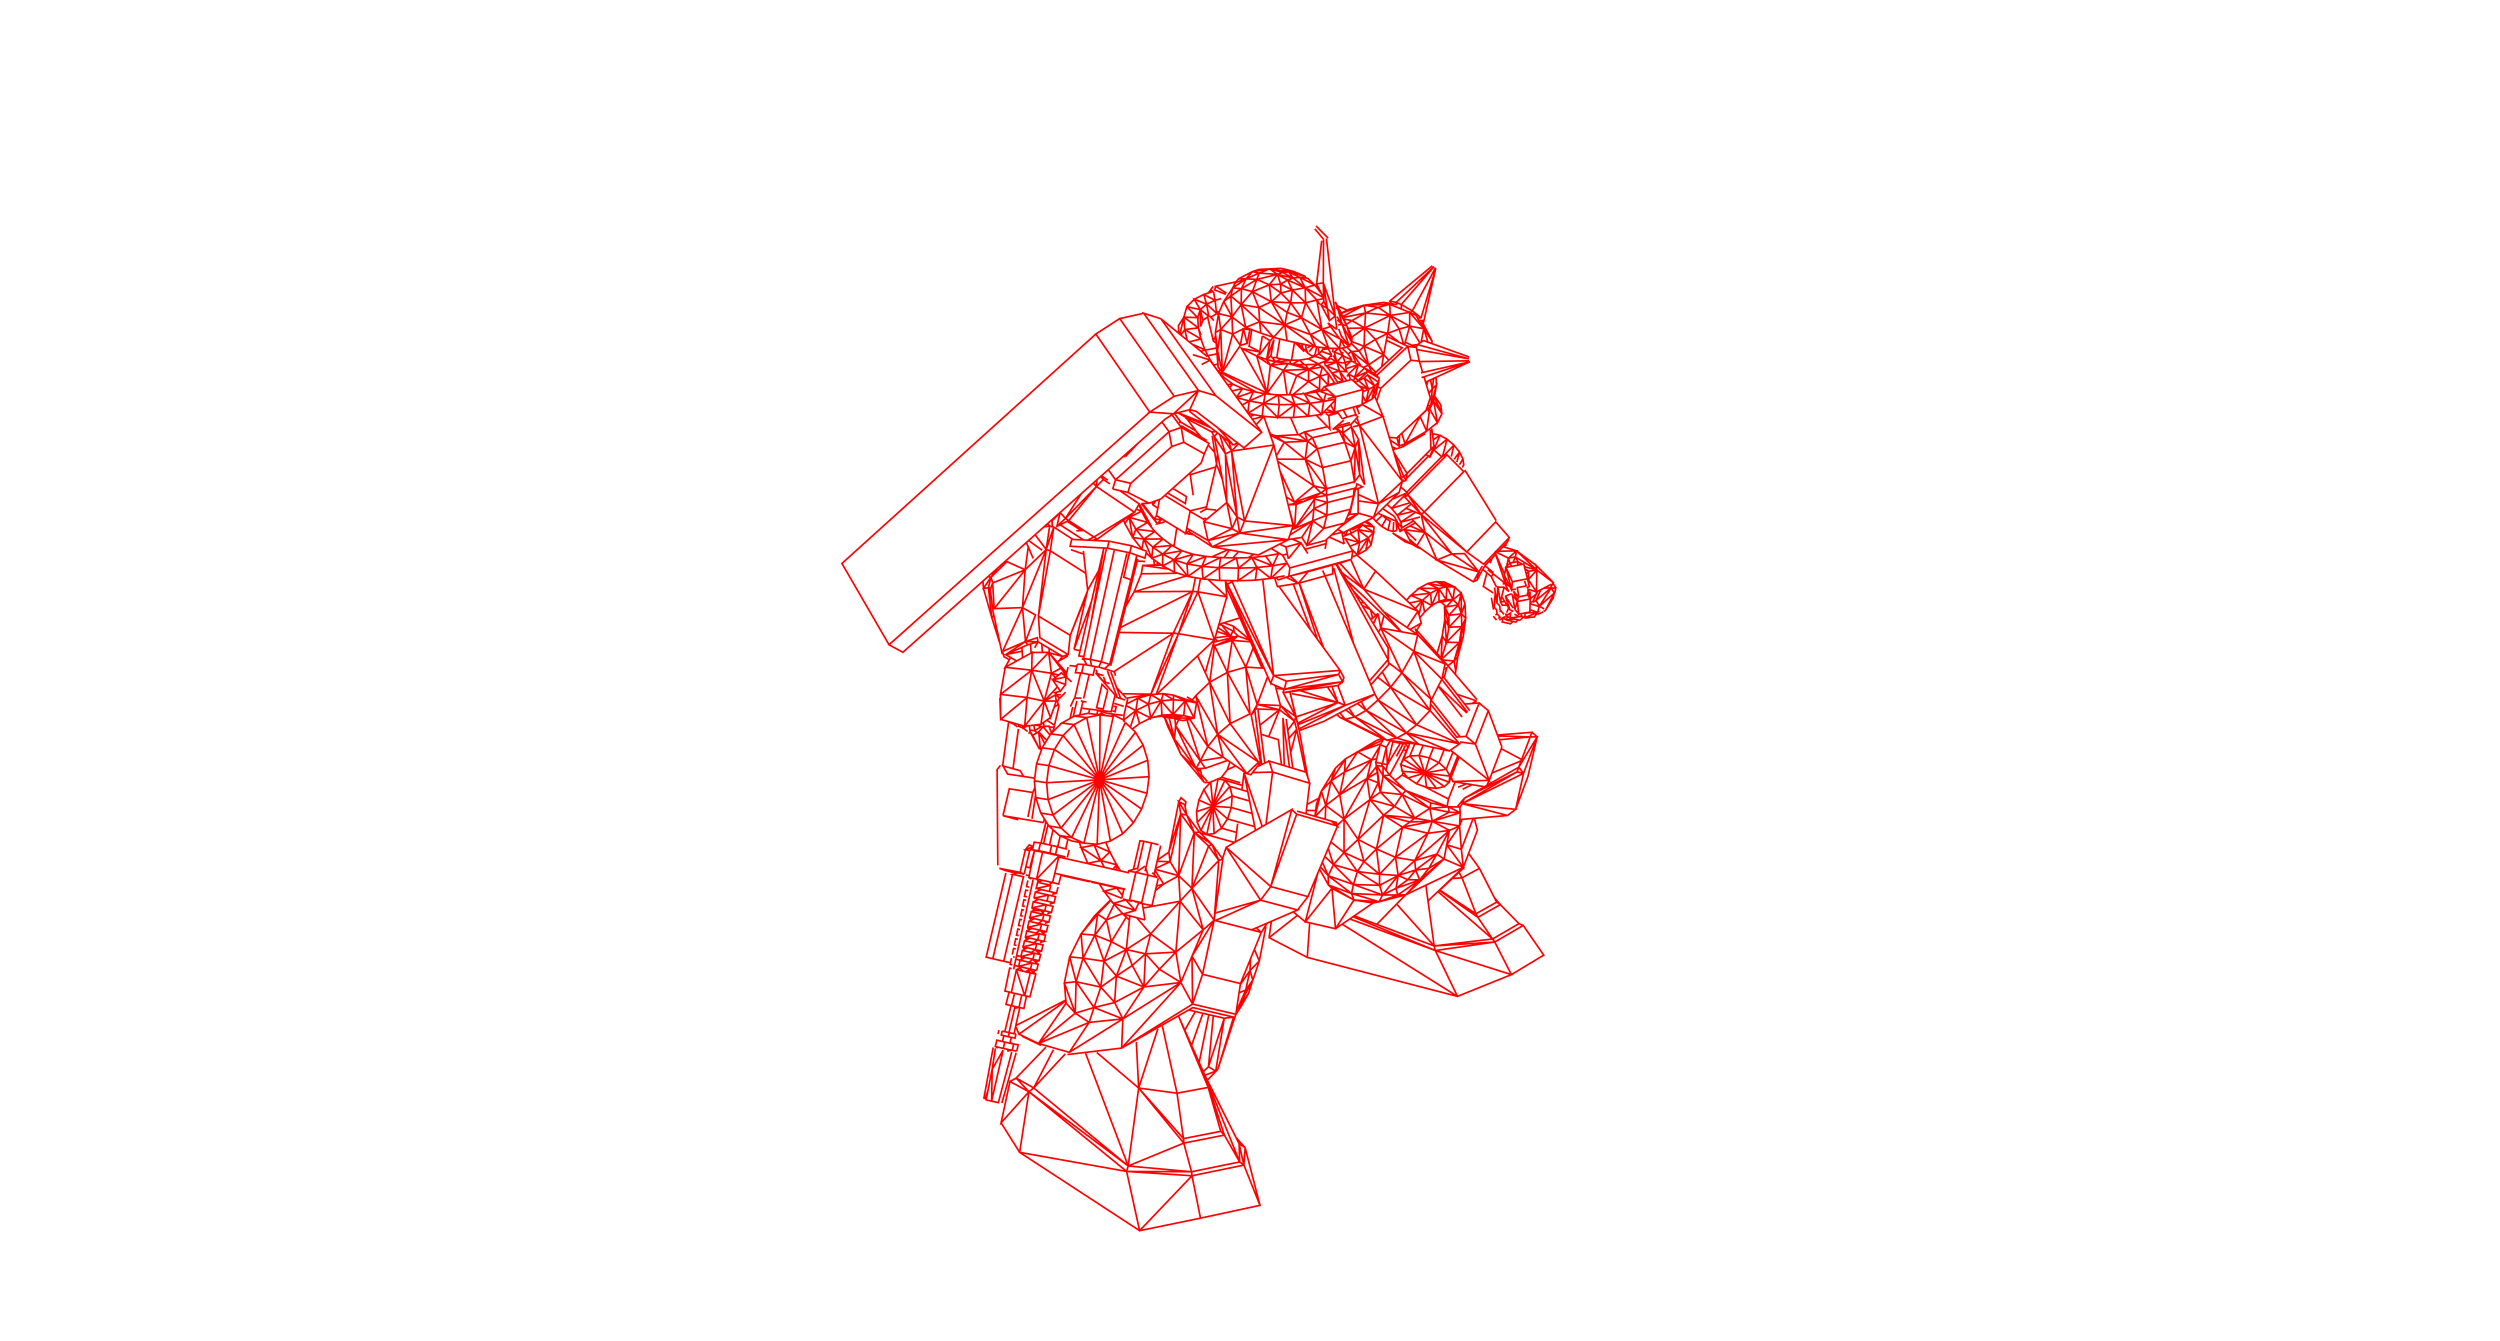 <?xml version='1.0'?>
<svg xmlns='http://www.w3.org/2000/svg' version='1.2' baseProfile='tiny' width='1493px' height='801px'>
<desc>plotter.vision</desc><path d='

M 743.961,398.4  L 735.87,382.441 L 725.312,385.683 L 724.105,386.38
M 725.312,385.683  L 739.258,379.817 L 724.9,383.554
M 725.307,382.107  L 732.658,356.423 L 715.414,353.435 L 716.94,345.518
M 718.424,345.769  L 717.796,338.233 L 728.883,333.004 L 728.144,339.058 L 739.663,339.301 L 750.636,338.939 L 747.597,332.978 L 755.815,332.069 L 760.059,337.886 L 758.884,345.411 L 767.202,343.901
M 768.461,344.941  L 775.386,348.349 L 795.908,342.703 L 795.81,337.42 L 781.19,341.402 L 775.386,348.349 L 762.88,350.271 L 761.138,345.002
M 761.842,344.874  L 763.561,346.276 L 769.682,344.181 L 770.325,339.148 L 765.922,331.573 L 768.795,330.812
M 769.39,333.711  L 767.942,326.658 L 776.959,324.261 L 781.032,330.606
M 779.366,328.01  L 791.885,324.692
M 791.555,322.767  L 803.03,312.35 L 790.502,315.608 L 792.344,307.69 L 792.711,300.093 L 792.283,295.757 L 808.758,291.641 L 808.289,296.164 L 792.711,300.093 L 785.036,298.033 L 784.674,303.769 L 783.923,311.019 L 777.442,320.939 L 769.387,322.216
M 769.357,322.303  L 740.317,318.361 L 723.997,326.592 L 709.754,317.389
M 710.823,316.602  L 708.1,318.607 L 710.775,305.07 L 695.616,295.882
M 697.293,294.384  L 707.888,300.741 L 708.522,296.545 L 700.346,291.659
M 693.309,297.942  L 717.332,276.492 L 719.211,271.056 L 706.961,264.132 L 699.75,266.693 L 675.286,288.642 L 673.557,294.08 L 686.229,300.526 L 693.309,297.942
M 692.466,298.249  L 690.615,307.867 L 708.1,318.607 L 712.715,319.302
M 708.736,315.387  L 721.452,322.79 L 723.997,326.592 L 769.357,322.303 L 772.27,313.892 L 740.317,318.361 L 721.452,322.79 L 735.733,315.716 L 740.317,318.361 L 743.219,311.089 L 735.527,269.372 L 731.819,270.981 L 738.798,308.721 L 735.527,269.372 L 729.805,260.596
M 728.424,259.536  L 731.819,270.981 L 732.653,300.093 L 738.798,308.721 L 743.219,311.089 L 772.27,313.892 L 760.712,265.781 L 743.219,311.089
M 738.798,308.721  L 735.733,315.716 L 718.889,311.529 L 721.452,322.79
M 723.997,326.592  L 751.389,331.463 L 769.357,322.303
M 771.535,321.876  L 776.959,324.261 L 769.39,333.711
M 768.489,336.39  L 758.884,345.411 L 750.636,338.939 L 760.059,337.886 L 768.489,336.39
M 770.325,339.148  L 807.831,329.036 L 803.464,321.623 L 802.195,321.959
M 803.495,321.676  L 811.953,324.004 L 810.558,331.395 L 807.335,332.648
M 807.152,333.984  L 807.831,329.036
M 807.203,327.969  L 810.558,331.395 L 817.164,321.192 L 810.975,316.293 L 806.355,318.731 L 811.953,324.004 L 806.181,326.234
M 802.774,324.809  L 801.365,317.876 L 795.173,319.483
M 793.815,320.716  L 802.774,324.809
M 801.883,320.427  L 806.355,318.731
M 807.003,318.389  L 806.006,316.184
M 806.938,315.716  L 807.824,316.328 L 810.258,314.051
M 810.975,316.293  L 811.953,324.004 L 817.164,321.192 L 815.687,328.63 L 810.558,331.395
M 810.307,331.492  L 821.511,341.046 L 814.435,351.84 L 800.097,336.325
M 800.991,336.081  L 796.802,337.222
M 797.894,336.925  L 828.982,393.901 L 817.782,406.747
M 818.729,408.991  L 829.318,396.834 L 828.982,393.901 L 829.018,386.955 L 798.301,336.814
M 800.991,336.081  L 807.152,333.984 L 769.682,344.181
M 770.422,343.979  L 775.386,348.349
M 775.831,348.226  L 786.724,381.734
M 790.499,386.925  L 775.949,348.194
M 772.375,348.811  L 782.68,376.175
M 808.421,384.578  L 796.483,339.178
M 801.587,342.178  L 814.435,351.84 L 836.933,377.308
M 836.701,377.266  L 804.405,346.778
M 808.045,352.72  L 821.596,367.563
M 822.931,366.356  L 824.597,375.08 L 826.494,367.631
M 826.983,365.71  L 846.641,379.062 L 824.597,375.08 L 844.392,388.949 L 846.641,379.062 L 845.091,375.331
M 846.046,376.416  L 864.775,397.698 L 882.041,417.83
M 881.826,418.614  L 870.149,414.636
M 874.696,420.455  L 883.331,419.836 L 875.518,439.752 L 881.095,444.319 L 888.849,424.39 L 883.331,419.836
M 881.826,418.614  L 878.982,420.147
M 877.779,424.401  L 861.515,403.586
M 862.409,404.729  L 864.025,398.83 L 862.348,399.588
M 864.661,397.568  L 868.399,394.764 L 871.535,383.719 L 875.312,369.157 L 872.749,366.629 L 872.647,354.205 L 867.699,358.151 L 863.606,358.018 L 859.255,351.512 L 854.322,354.269 L 849.466,358.509 L 845.177,363.426
M 846.83,364.989  L 821.511,341.046
M 814.435,351.84  L 806.677,334.146
M 815.687,328.63  L 818.8,325.43 L 817.164,321.192 L 820.363,317.88 L 810.975,316.293 L 813.641,313.515 L 820.363,317.88 L 820.494,314.7 L 813.641,313.515 L 813.63,312.359
M 813.641,313.515  L 807.824,316.328
M 804.618,316.88  L 803.925,319.315 L 801.41,318.101
M 802.172,318.107  L 798.902,316.098
M 800.607,314.55  L 811.084,306.768 L 806.035,307.163 L 804.825,308.089
M 806.035,307.163  L 809.429,292.423 L 813.702,290.726 L 810.395,288.999 L 809.429,292.423
M 811.091,291.762  L 811.084,306.768 L 803.725,310.7
M 803.03,312.35  L 806.523,304.058 L 808.289,296.164
M 811.09,295.274  L 823.232,300.81 L 837.506,287.383 L 835.541,294.099 L 823.232,300.81 L 820.259,309.034 L 835.541,294.099
M 836.504,290.809  L 840.481,294.249 L 831.459,298.089
M 828.285,301.191  L 831.048,303.585 L 839.763,294.959
M 840.708,295.391  L 864.116,271.625 L 874.146,281.666 L 850.551,305.78 L 840.708,295.391 L 848.751,307.276 L 850.551,305.78 L 875.925,329.655 L 886.07,336.975 L 901.367,321 L 893.235,311.68 L 875.925,329.655 L 848.751,307.276 L 839.041,296.993 L 840.708,295.391
M 840.119,293.935  L 860.983,272.766
M 861.344,273.077  L 856.242,268.686 L 859.98,259.966 L 856.32,259.138 L 855.567,260.075
M 855.892,262.598  L 859.98,259.966 L 864.177,262.313 L 856.242,268.686 L 853.679,273.438
M 853.926,272.587  L 851.431,271.459
M 853.241,272.277  L 839.878,285.8
M 839.723,286.962  L 838.37,284.659 L 836.787,284.974
M 838.37,284.659  L 832.678,271.214
M 832.312,269.991  L 840.288,282.723 L 838.37,284.659
M 839.723,286.962  L 837.447,287.586
M 837.506,287.383  L 811.927,253.991 L 823.232,300.81 L 811.088,299.108
M 806.523,304.058  L 792.344,307.69 L 784.674,303.769 L 773.079,315.657 L 783.923,311.019 L 770.334,319.48
M 772.071,322.111  L 775.134,321.305
M 777.442,320.939  L 780.467,325.694 L 790.502,315.608 L 783.923,311.019 L 792.344,307.69
M 792.711,300.093  L 784.674,303.769
M 785.036,298.033  L 773.079,315.657 L 771.471,316.199
M 773.079,315.657  L 769.592,302.745
M 769.292,301.497  L 774.069,301.275 L 773.079,315.657
M 783.923,311.019  L 780.467,325.694 L 791.555,322.767
M 792.285,322.104  L 791.397,327.843
M 789.892,340.699  L 821.085,414.571 L 803.375,421.2 L 799.023,419.568 L 795.371,409.871
M 792.735,410.217  L 799.023,419.568 L 775.032,431.878
M 775.213,432.757  L 803.375,421.2 L 775.74,435.31
M 775.778,435.494  L 773.845,428.013 L 764.727,421.36 L 750.806,420.71 L 747.207,427.07 L 752.777,455.326 L 747,462.686 L 744.53,461.95 L 751.69,455.189 L 734.655,432.161 L 746.493,426.3 L 743.961,398.4 L 748.394,386.925
M 746.784,383.278  L 735.87,382.441 L 739.258,379.817 L 746.361,382.321
M 745.434,381.994  L 744.904,380.895 L 736.524,373.89 L 730.785,371.966
M 729.588,373.265  L 734.899,379.792 L 726.733,377.127
M 727.386,374.843  L 734.899,379.792 L 725.655,380.893
M 725.509,381.404  L 727.149,382.969
M 725.307,382.107  L 715.414,353.435 L 712.309,353.168 L 713.887,345.001
M 709.432,344.248  L 708.847,336.779 L 717.796,338.233 L 728.144,339.058 L 738.404,333.239 L 739.663,339.301 L 747.597,332.978 L 760.059,337.886 L 763.432,330.729 L 755.815,332.069
M 759.109,327.527  L 765.922,331.573
M 767.942,326.658  L 764.13,324.968
M 748.95,331.029  L 745.392,333.04
M 747.597,332.978  L 738.404,333.239 L 728.883,333.004 L 720.24,332.308 L 717.796,338.233 L 709.432,344.248 L 701.101,334.379 L 708.847,336.779 L 720.24,332.308 L 712.61,331.053 L 708.847,336.779
M 712.61,331.053  L 701.101,334.379 L 705.866,328.897 L 712.61,331.053
M 705.866,328.897  L 694.392,330.938 L 701.101,334.379 L 694.308,337.986 L 694.392,330.938 L 699.904,325.739 L 705.866,328.897
M 701.102,326.374  L 702.758,315.326
M 695.778,311.038  L 694.986,311.865 L 691.167,312.804 L 693.337,310.53 L 694.49,310.247
M 693.337,310.53  L 691.917,308.666
M 690.751,307.95  L 689.285,309.822 L 682.311,300.726
M 681.764,300.754  L 686.229,300.526
M 687.95,299.898  L 688.559,301.577 L 691.465,303.451
M 688.559,301.577  L 690.153,299.093
M 681.535,300.638  L 691.167,312.804 L 689.285,309.822 L 693.337,310.53
M 687.621,314.464  L 685.321,311.993 L 689.667,317.411 L 683.101,321.928 L 688.458,326.752 L 694.392,330.938 L 687.856,333.355 L 688.458,326.752 L 699.904,325.739 L 694.548,321.873 L 688.458,326.752
M 684.71,329.141  L 683.745,333.306 L 674.711,330.114 L 661.341,327.369 L 639.055,326.234 L 640.02,322.122 L 662.315,323.191 L 675.683,325.931 L 684.71,329.141
M 684.459,330.224  L 687.856,333.355 L 683.101,321.928 L 694.548,321.873 L 689.667,317.411 L 678.342,316.08 L 683.101,321.928 L 676.414,321.01 L 678.342,316.08 L 685.321,311.993 L 674.376,308.945 L 678.342,316.08
M 676.414,321.01  L 681.87,327.839 L 683.101,321.928
M 676.414,321.01  L 674.376,308.945 L 681.722,305.363 L 685.321,311.993 L 683.55,306.876 L 687.621,314.464
M 683.55,306.876  L 681.722,305.363 L 678.554,304.057
M 677.493,305.908  L 655.281,322.003 L 653.298,320.708 L 649.421,322.573
M 647.083,322.461  L 633.122,313.39
M 631.174,314.338  L 636.295,309.591 L 654.782,290.561 L 677.493,305.908 L 653.298,320.708 L 638.271,310.885 L 654.782,290.561 L 652.864,288.493
M 654.782,290.561  L 655.092,286.512
M 657.279,284.567  L 658.934,286.351 L 654.782,290.561
M 658.934,286.351  L 662.813,288.991
M 661.563,286.742  L 657.754,284.145
M 661.866,280.489  L 666.2,286.54 L 698.153,257.815 L 705.424,255.256 L 721.994,264.781 L 719.211,271.056
M 721.545,265.794  L 725.452,270.224
M 727.114,270.888  L 726.498,277.088 L 730.11,286.683
M 726.091,278.842  L 710.824,283.504
M 710.671,282.439  L 712.582,295.796
M 710.775,305.07  L 720.198,302.792
M 720.256,303.965  L 726.498,277.088 L 723.934,260.261
M 725.181,260.697  L 731.819,270.981
M 735.527,269.372  L 760.712,265.781 L 754.727,248.669 L 750.184,253.567
M 747.896,250.379  L 754.727,248.669
M 753.82,248.549  L 754.59,240.953 L 763.936,241.68 L 763.377,235.839 L 771.273,235.748 L 778.883,235.087 L 785.925,234.07 L 790.482,239.677 L 789.298,247.466 L 797.447,238.907
M 797.477,238.387  L 790.482,239.677 L 791.842,235.006
M 792.474,232.834  L 785.925,234.07
M 787.251,233.82  L 787.984,232.421 L 788.257,224.708 L 793.162,229.932 L 797.039,228.655 L 793.292,223.222 L 793.162,229.932 L 791.361,230.798
M 790.809,230.942  L 797.557,236.994 L 797.031,246.167 L 793.542,248.15 L 791.759,247.006
M 790.666,246.306  L 797.031,246.167 L 813.423,241.709 L 810.322,243.462
M 810.008,242.638  L 811.794,247.33
M 811.225,248.509  L 806.943,253.35 L 795.922,256.413 L 802.534,250.905
M 801.583,250.138  L 798.605,245.864
M 799.135,246.626  L 793.542,248.15
M 793.597,248.136  L 794.212,256.293 L 786.091,247.916
M 789.298,247.466  L 782.283,240.825 L 778.883,235.087 L 790.482,239.677 L 782.283,240.825 L 771.273,235.748 L 773.331,241.573 L 782.283,240.825 L 781.262,248.594 L 789.298,247.466
M 792.587,244.744  L 797.031,246.167 L 794.713,241.778
M 792.806,238.165  L 797.557,236.994 L 813.978,232.616 L 813.423,241.709
M 813.432,241.555  L 825.943,248.66 L 811.927,253.991 L 810.339,249.511
M 809.493,248.664  L 810.45,247.581
M 809.729,247.624  L 808.064,243.167
M 809.729,247.624  L 804.483,249.066 L 802.141,244.777
M 804.483,249.066  L 801.583,250.138
M 801.934,254.742  L 801.919,258.573 L 807.089,254.894 L 809.311,267.206 L 811.324,262.406 L 812.027,283.477 L 809.311,267.206 L 801.919,258.573 L 803.082,264.153 L 809.311,267.206 L 806.737,275.174 L 803.082,264.153 L 799.907,257.684 L 783.765,261.408 L 786.687,267.998 L 803.082,264.153
M 801.919,258.573  L 798.13,255.799
M 797.542,255.963  L 799.907,257.684
M 798.064,254.629  L 806.22,252.368
M 806.616,253.441  L 807.089,254.894 L 811.324,262.406 L 814.928,289.459 L 812.027,283.477 L 808.915,287.711 L 806.737,275.174 L 789.865,279.237 L 792.089,291.88 L 808.915,287.711 L 809.311,267.206
M 808.045,254.873  L 811.927,253.991 L 808.747,251.311
M 813.451,241.243  L 815.848,240.257 L 813.757,236.236
M 813.9,233.889  L 817.336,232.505 L 815.848,240.257 L 821.003,230.507 L 814.644,225.697 L 811.343,227.384 L 817.336,232.505 L 811.577,230.479
M 811.343,227.384  L 809.069,228.248
M 808.392,227.646  L 809.011,225.337 L 805.316,223.38 L 804.437,224.857
M 805.316,223.38  L 806.591,226.808
M 807.254,226.634  L 813.978,232.616
M 817.336,232.505  L 814.644,225.697 L 816.712,223.852 L 821.003,230.507 L 817.336,232.505
M 821.003,230.507  L 823.317,228.301 L 816.712,223.852
M 816.931,221.88  L 823.603,225.92 L 823.317,228.301 L 819.405,238.261 L 821.003,230.507
M 822.686,231.165  L 824.717,231.753 L 842.566,215.119 L 847.599,215.677 L 849.608,222.361
M 848.565,222.681  L 877.863,216.019 L 851.364,228.2
M 852.768,227.555  L 851.993,230.294
M 855.353,232.166  L 854.28,226.859
M 856.164,225.994  L 855.353,232.166 L 853.401,234.976
M 854.179,237.565  L 851.651,245.052 L 834.165,261.543 L 829.685,261.194
M 830.168,262.809  L 835.506,266.321 L 835.783,260.017
M 837.118,258.758  L 839.09,265.036 L 848.075,248.666 L 854.519,242.375 L 855.353,232.166 L 857.844,229.895 L 854.519,242.375 L 852.641,242.12
M 854.519,242.375  L 856.203,239.611 L 857.844,229.895 L 857.609,225.329
M 850.408,225.02  L 854.179,237.565
M 856.618,237.154  L 861.11,247.122 L 860.392,241.776 L 856.725,236.524
M 856.203,239.611  L 861.11,247.122 L 858.411,252.429 L 856.203,239.611 L 853.782,244.243 L 852.474,245.257
M 852.95,244.888  L 853.892,247.106
M 853.466,246.551  L 851.972,257.479 L 858.411,252.429 L 853.782,244.243
M 848.075,248.666  L 851.972,257.479 L 839.09,265.036 L 835.506,266.321 L 834.258,261.455
M 839.09,265.036  L 837.663,266.843 L 851.192,258.938
M 854.186,256.591  L 854.549,268.307 L 840.288,282.723 L 839.723,286.962
M 837.506,287.383  L 825.943,248.66 L 821.005,236.652
M 821.61,236.043  L 819.405,238.261 L 815.848,240.257
M 822.172,239.412  L 824.717,231.753
M 823.317,228.301  L 821.61,236.043
M 823.603,225.92  L 821.449,223.417 L 816.931,221.88 L 811.064,227.202 L 809.011,225.337 L 814.928,219.821 L 821.449,223.417
M 820.828,223.075  L 837.364,207.724 L 827.934,203.224
M 828.356,200.985  L 840.743,206.882 L 845.807,207.472 L 847.599,215.677
M 847.683,215.93  L 877.316,215.477
M 877.863,216.019  L 848.953,225.497
M 842.566,215.119  L 840.743,206.882 L 822.114,224.19
M 821.615,222.345  L 817.274,217.945 L 826.327,211.772 L 828.717,199.064 L 814.976,195.888 L 815.512,186.902 L 807.359,191.467 L 803.973,193.795
M 804.316,194.568  L 807.408,201.752 L 807.276,204.525 L 804.316,194.568 L 801.57,193.795 L 807.276,204.525 L 805.682,206.711 L 801.014,200.543
M 801.397,201.543  L 799.451,196.461
M 798.365,196.725  L 792.993,192.901 L 799.771,201.943
M 800.788,202.676  L 799.98,208.136 L 793.45,207.965 L 789.461,196.72 L 777.236,189.799 L 770.739,180.855 L 771.799,173.247 L 768.948,167.252 L 772.256,166.062 L 776.238,165.637 L 785.23,170.22 L 787.484,171.95
M 786.273,169.544  L 789.322,143.737
M 790.426,142.901  L 785.216,136.681
M 785.97,134.964  L 793.14,142.215
M 792.146,142.424  L 797.388,188.696 L 790.268,168.904 L 786.273,169.544 L 790.521,177.982
M 790.389,177.719  L 779.434,171.83 L 785.23,170.22 L 789.386,175.727
M 790.531,178.316  L 786.404,179.171 L 779.434,171.83 L 776.238,165.637 L 769.604,162.4 L 772.256,166.062 L 779.434,171.83 L 768.948,167.252 L 762.905,163.865 L 750.585,166.876 L 751.919,163.088 L 747.955,162.2 L 739.572,166.515 L 744.125,166.532 L 747.955,162.2 L 752.045,160.871 L 758.204,160.594 L 765.855,162.688 L 772.256,166.062 L 762.905,163.865 L 751.919,163.088 L 744.125,166.532 L 750.585,166.876 L 758.033,170.076 L 762.905,163.865 L 764.768,169.691 L 758.033,170.076 L 764.975,174.977 L 764.768,169.691 L 768.948,167.252
M 764.768,169.691  L 771.799,173.247 L 779.434,171.83 L 779.737,180.825 L 771.799,173.247 L 764.975,174.977 L 770.739,180.855 L 779.737,180.825 L 786.404,179.171 L 789.461,196.72 L 779.737,180.825 L 777.236,189.799 L 782.588,199.835 L 789.461,196.72 L 799.98,208.136 L 803.219,207.608 L 800.788,202.676 L 789.461,196.72 L 794.547,194.974
M 793.966,191.433  L 788.944,182.009 L 792.665,184.188 L 797.388,188.696 L 798.365,196.725
M 799.119,194.059  L 801.57,193.795 L 799.011,184.665 L 804.316,194.568 L 800.591,186.177 L 797.419,180.246
M 797.443,180.456  L 799.011,184.665 L 797.803,183.656
M 798.685,182.614  L 804.523,185.287
M 805.705,184.727  L 814.587,182.282 L 829.992,181.756 L 826.391,180.599 L 814.587,182.282 L 815.512,186.902 L 802.103,189.583
M 801.866,189.049  L 814.587,182.282 L 823.002,183.559 L 815.512,186.902 L 830.239,188.396 L 823.002,183.559 L 829.992,181.756 L 830.239,188.396 L 814.976,195.888 L 821.394,202.755 L 814.635,206.844 L 817.274,217.945 L 819.069,222.105
M 816.931,221.88  L 814.928,219.821 L 811.227,217.742 L 809.011,225.337 L 816.931,221.88
M 814.198,219.411  L 817.274,217.945 L 811.612,209.628 L 814.635,206.844 L 826.327,211.772 L 829.404,215.114
M 826.327,211.772  L 825.165,219.049
M 826.327,211.772  L 821.394,202.755 L 828.717,199.064 L 830.239,188.396 L 835.598,196.498 L 828.717,199.064 L 835.648,204.457
M 838.234,205.688  L 835.598,196.498 L 841.878,194.809 L 847.962,204.81
M 848.708,204.319  L 850.293,196.281 L 852.733,204.289
M 855.015,205.078  L 855.236,203.752 L 850.293,196.281 L 849.005,191.547 L 855.236,203.752
M 850.122,203.388  L 877.419,213.215
M 877.182,214.29  L 846.197,208.77
M 845.807,207.472  L 839.19,204.328
M 838.738,205.928  L 841.878,194.809 L 850.293,196.281 L 841.846,186.585 L 841.878,194.809 L 830.239,188.396 L 841.846,186.585 L 829.992,181.756
M 830.899,181.34  L 829.94,179.809 L 855.431,158.71
M 856.431,159.235  L 836.828,181.862 L 843.415,185.652 L 857.317,159.883
M 857.453,160.262  L 849.986,193.166
M 850.122,191.421  L 847.461,191.387
M 846.669,190.018  L 848.672,189.759 L 857.453,160.262
M 856.431,159.235  L 833.843,180.569 L 836.828,181.862 L 836.91,184.574
M 834.274,181.978  L 833.843,180.569 L 829.94,179.809
M 826.391,180.599  L 834.247,181.89
M 841.846,186.585  L 845.649,188.255 L 850.293,196.281
M 848.672,189.759  L 843.415,185.652 L 842.193,186.738
M 850.122,203.388  L 846.465,205.796 L 877.182,214.29
M 846.465,205.796  L 845.697,207.42
M 846.448,205.833  L 843.118,206.194
M 817.274,217.945  L 807.073,209.98 L 811.612,209.628 L 806.901,205.04
M 807.302,203.985  L 814.635,206.844 L 814.976,195.888 L 807.228,201.334
M 805.682,206.711  L 801.57,193.795 L 798.423,189.04
M 797.388,188.696  L 793.966,191.433 L 792.665,184.188 L 790.268,168.904 L 790.426,142.901
M 779.906,165.226  L 772.473,162.084 L 765.089,160.231 L 769.604,162.4 L 765.855,162.688 L 762.905,163.865 L 758.204,160.594 L 769.604,162.4 L 772.473,162.084
M 769.604,162.4  L 779.906,165.226
M 780.867,166.111  L 776.238,165.637
M 780.867,166.111  L 785.23,170.22
M 790.268,168.904  L 790.576,179.954 L 792.665,184.188
M 788.944,182.009  L 790.576,179.954
M 788.135,181.818  L 786.404,179.171
M 777.236,189.799  L 768.681,186.554 L 759.209,180.228 L 770.739,180.855 L 768.681,186.554 L 767.278,194.069 L 759.209,180.228 L 764.975,174.977
M 759.209,180.228  L 751.736,183.638 L 767.278,194.069 L 752.27,192.128 L 751.736,183.638 L 747.928,174.182 L 759.209,180.228 L 758.033,170.076 L 747.928,174.182 L 741.227,181.912 L 752.27,192.128 L 760.575,201.466 L 767.278,194.069 L 777.236,189.799
M 767.278,194.069  L 768.645,203.497 L 760.575,201.466 L 752.918,198.908 L 752.27,192.128 L 743.924,195.517 L 741.227,181.912 L 751.736,183.638
M 747.928,174.182  L 750.585,166.876 L 741.379,172.392 L 747.928,174.182
M 741.379,172.392  L 741.227,181.912 L 735.037,176.765 L 741.379,172.392 L 744.125,166.532 L 737.819,168.776 L 739.572,166.515
M 738.186,168.302  L 726.044,170.952 L 732.43,175.089
M 732.049,175.781  L 725.412,173.141 L 726.044,170.952
M 724.528,171.044  L 721.571,174.996
M 722.651,174.654  L 724.077,173.22
M 724.66,174.017  L 725.658,179.358 L 718.838,175.863 L 713.224,178.74 L 708.789,183.149 L 715.283,189.693 L 707.027,189.399 L 707.521,196.796 L 717.145,202.393 L 710.248,204.181
M 709.019,203.179  L 707.521,196.796 L 715.669,195.804 L 717.145,202.393 L 719.545,208.883 L 717.155,209.812
M 719.545,208.883  L 722.775,215.018 L 726.664,220.656 L 731.136,225.58 L 736.23,229.405 L 734.291,231.427
M 733.018,229.655  L 736.23,229.405 L 742.072,232.043 L 738.427,237.189
M 738.528,237.33  L 748.546,233.869 L 755.612,235.19 L 754.59,240.953 L 763.377,235.839 L 773.331,241.573 L 763.936,241.68 L 763.159,249.365 L 773.331,241.573 L 781.262,248.594 L 772.457,249.31 L 773.331,241.573
M 772.122,235.674  L 781.45,227.872 L 781.482,220.545 L 788.257,224.708 L 793.292,223.222 L 789.731,219.155 L 788.257,224.708 L 781.45,227.872 L 774.397,224.256 L 781.482,220.545 L 789.731,219.155 L 787.024,217.611 L 781.482,220.545 L 779.654,217.748 L 787.024,217.611
M 787.351,217.293  L 792.809,215.03 L 795.074,211.966 L 795.269,213.244
M 794.543,213.988  L 798.332,216.257 L 799.981,221.684 L 802.047,227.606 L 798.732,228.212 L 795.323,222.699 L 802.047,227.606
M 804.295,227.409  L 799.981,221.684 L 795.323,222.699 L 792.134,218.543 L 799.981,221.684 L 804.151,221.998 L 798.332,216.257 L 792.134,218.543
M 791.694,218.751  L 791.05,216.59 L 798.332,216.257 L 796.228,212.262
M 795.074,211.966  L 793.37,208.345 L 789.971,208.633
M 789.875,208.841  L 787.78,211.248 L 785.396,212.511 L 783.08,212.434 L 781.186,211.024 L 780.005,208.49 L 779.776,205.856
M 780.823,207.755  L 782.845,206.507
M 784.477,206.853  L 781.84,209.94
M 781.186,211.024  L 777.711,207.541 L 774.498,204.738
M 773.311,204.486  L 778.839,209.967 L 777.711,207.541 L 777.527,205.38
M 773.067,204.434  L 771.295,215.134
M 770.486,215.144  L 770.481,217.24
M 769.28,217.126  L 774.815,217.653 L 779.654,217.748
M 778.827,217.731  L 776.109,215.076 L 781.256,214.255 L 787.351,217.293 L 784.792,217.652
M 781.482,220.545  L 774.815,217.653
M 776.109,215.076  L 771.897,217.375
M 769.28,217.126  L 781.482,220.545 L 766.54,221.187 L 769.28,217.126 L 758.698,218.043 L 766.54,221.187 L 774.397,224.256 L 769.971,235.763
M 768.64,235.778  L 766.54,221.187 L 756.715,234.775 L 729.955,222.348 L 727.129,209.426 L 725.807,198.61 L 727.718,187.278 L 735.758,189.255 L 735.037,176.765 L 736.172,171.974 L 741.379,172.392
M 737.819,168.776  L 736.172,171.974 L 744.125,166.532
M 747.955,162.2  L 758.204,160.594 L 765.089,160.231
M 758.204,160.594  L 751.919,163.088
M 736.172,171.974  L 730.822,180.063 L 735.037,176.765
M 730.822,180.063  L 735.758,189.255 L 741.227,181.912
M 735.758,189.255  L 743.924,195.517 L 752.918,198.908
M 753.875,200.622  L 758.492,203.48 L 756.414,214.686 L 758.698,218.043 L 761.856,216.072 L 769.28,217.126
M 770.486,215.144  L 776.109,215.076
M 781.256,214.255  L 785.139,212.814 L 792.809,215.03 L 787.65,211.317
M 787.78,211.248  L 787.238,210.307
M 787.525,210.137  L 787.244,207.283
M 786.285,207.178  L 785.451,211.363
M 785.092,211.325  L 785.396,212.511
M 789.09,209.743  L 795.074,211.966
M 795.772,210.294  L 796.183,208.037
M 796.791,210.231  L 798.332,216.257 L 801.918,212.25 L 796.791,210.231 L 799.135,208.114
M 799.525,208.124  L 801.918,212.25 L 803.389,216.846 L 798.332,216.257
M 794.543,213.988  L 791.05,216.59
M 789.875,208.841  L 790.438,207.634
M 793.45,207.965  L 782.588,199.835 L 785.712,207.115 L 793.45,207.965
M 800.756,210.246  L 802.303,210.89
M 802.349,212.682  L 807.585,215.034
M 807.371,214.867  L 805.055,211.41 L 801.497,207.888
M 803.219,207.608  L 805.682,206.711 L 800.788,202.676
M 804.277,207.223  L 807.073,209.98 L 812.557,218.139
M 811.227,217.742  L 805.316,223.38
M 804.151,221.998  L 803.389,216.846
M 803.25,216.411  L 806.949,215.481 L 811.227,217.742 L 803.879,220.163
M 803.648,218.599  L 806.949,215.481
M 809.56,216.268  L 807.073,209.98 L 805.055,211.41
M 804.961,196.066  L 814.976,195.888 L 807.359,191.467 L 802.496,190.468
M 801.57,193.795  L 798.698,191.026
M 801.004,187.107  L 814.587,182.282
M 805.705,184.727  L 800.948,186.98
M 782.588,199.835  L 767.278,194.069 L 785.712,207.115 L 768.645,203.497
M 764.303,202.404  L 762.462,213.699
M 761.462,213.454  L 765.005,214.32 L 770.486,215.144 L 762.58,216.174
M 761.856,216.072  L 758.959,212.573 L 756.414,214.686 L 750.535,212.672 L 741.396,208.021 L 756.715,234.775 L 750.535,212.672 L 758.698,218.043 L 756.715,234.775 L 759.223,235.492
M 755.612,235.19  L 763.377,235.839
M 755.612,235.19  L 746.035,239.471 L 754.59,240.953 L 763.159,249.365 L 772.457,249.31
M 770.724,249.321  L 775.161,259.586
M 775.629,259.56  L 780.866,263.445 L 786.687,267.998 L 789.865,279.237 L 779.46,274.279 L 786.687,267.998
M 783.765,261.408  L 780.866,263.445 L 779.46,274.279 L 792.089,291.88 L 784.675,290.204 L 779.46,274.279 L 766.957,264.129 L 780.866,263.445 L 779.077,257.962 L 792.793,254.83
M 783.765,261.408  L 779.077,257.962 L 775.629,259.56 L 761.808,260.34 L 780.866,263.445
M 779.46,274.279  L 762.732,274.188
M 763.04,275.472  L 784.675,290.204 L 773.064,299.904 L 764.438,281.29
M 762.264,272.241  L 766.957,264.129 L 758.64,259.856
M 758.737,259.209  L 757.014,255.209
M 758.365,259.072  L 761.808,260.34 L 766.957,264.129
M 753.469,258.142  L 726.002,236.273 L 715.733,233.232 L 710.549,244.679 L 714.297,245.618 L 742.905,267.458 L 753.469,258.142 L 722.582,215.118
M 722.775,215.018  L 717.574,217.708
M 722.775,215.018  L 712.353,211.828
M 711.963,205.579  L 719.545,208.883
M 719.685,209.148  L 726.54,207.8
M 727.129,209.426  L 729.024,196.77 L 727.718,187.278 L 730.822,180.063
M 729.239,178.32  L 725.658,179.358 L 720.598,181.607 L 713.224,178.74 L 716.776,184.89 L 715.283,189.693 L 715.669,195.804 L 707.027,189.399 L 704.662,199.627
M 705.259,200.113  L 707.521,196.796
M 704.033,199.114  L 703.76,194.504 L 707.027,189.399 L 708.789,183.149 L 716.776,184.89 L 716.954,195.004 L 718.336,191.29 L 716.776,184.89 L 720.598,181.607 L 721.83,188.818 L 718.336,191.29
M 721.17,189.285  L 724.62,203.72 L 726.308,204.893
M 724.62,203.72  L 725.962,200.549
M 725.807,198.61  L 729.024,196.77 L 735.758,189.255 L 736.118,199.516 L 729.024,196.77 L 729.955,222.348 L 727.45,219.2 L 727.129,209.426
M 726.821,211.316  L 721.393,212.393
M 721.056,212.992  L 693.297,190.362 L 726.002,236.273
M 735.763,233.478  L 742.072,232.043 L 748.546,233.869 L 746.035,239.471 L 745.177,246.591
M 745.325,246.798  L 754.59,240.953
M 753.82,248.549  L 745.452,246.975
M 746.666,248.666  L 749.238,247.687
M 753.82,248.549  L 763.159,249.365
M 746.035,239.471  L 738.672,237.53
M 741.805,241.894  L 746.035,239.471
M 750.075,234.155  L 728.648,222.239
M 727.554,221.636  L 728.799,220.923
M 729.955,222.348  L 736.118,199.516 L 742.572,196.379 L 740.7,206.271 L 729.955,222.348
M 730.037,225.503  L 731.136,225.58
M 727.45,219.2  L 725.807,198.61
M 724.892,191.448  L 723.141,189.456 L 722.37,188.611
M 721.83,188.818  L 716.776,184.89
M 720.598,181.607  L 718.838,175.863 L 724.66,174.017
M 725.658,179.358  L 726.5,187.029 L 720.598,181.607
M 727.173,185.703  L 727.282,186.82 L 723.141,189.456
M 715.669,195.804  L 717.204,200.124
M 736.118,199.516  L 740.7,206.271 L 744.845,205.078 L 742.572,196.379 L 746.406,196.834 L 744.845,205.078
M 745.427,206.488  L 752.32,210.006
M 752.287,210.206  L 741.396,208.021
M 745.98,206.77  L 747.542,196.881
M 753.875,200.622  L 751.974,212.095 L 758.492,203.48 L 760.575,201.466
M 760.816,202.707  L 758.959,212.573
M 759.99,213.819  L 761.462,213.454
M 761.819,216.027  L 765.005,214.32
M 761.856,216.072  L 756.414,214.686 L 760.816,202.707
M 752.129,211.16  L 750.535,212.672
M 727.309,217.441  L 724.797,217.948
M 715.733,233.232  L 700.799,247.132 L 710.549,244.679
M 710.948,244.779  L 710.535,245.804 L 736.692,265.882 L 727.346,255.58
M 726.093,257.746  L 723.653,257.958 L 725.181,260.697 L 732.653,300.093 L 735.733,315.716
M 740.317,318.361  L 738.798,308.721
M 732.653,300.093  L 718.889,311.529
M 719.282,310.38  L 710.707,305.414
M 716.713,306.023  L 720.256,303.965 L 726.327,304.622
M 720.423,309.447  L 718.471,309.867
M 701.257,325.344  L 700.156,325.873
M 701.101,334.379  L 701.419,341.696 L 694.308,337.986 L 687.856,333.355
M 689.06,334.219  L 689.36,337.43
M 688.582,337.444  L 682.415,337.69 L 693.583,337.466
M 693.428,337.355  L 688.582,337.444
M 691.039,337.399  L 691.211,335.763
M 683.892,335.314  L 679.15,335.051
M 679.477,333.759  L 663.311,397.628
M 662.696,396.794  L 657.657,395.194 L 651.154,393.77 L 651.843,397.658
M 653.991,398.053  L 655.91,398.528
M 656.113,398.297  L 665.605,401.296 L 666.141,403.582
M 665.15,401.152  L 700.669,378.159 L 668.356,377.694
M 669.101,374.753  L 712.309,353.168 L 677.322,353.429 L 681.586,342.702 L 703.427,342.336
M 701.419,341.696  L 709.432,344.248 L 718.424,345.769 L 728.144,339.058 L 728.423,346.605 L 718.424,345.769
M 721.436,346.021  L 732.658,356.423 L 731.829,346.678
M 731.886,347.342  L 732.963,348.872 L 758.866,408.151 L 760.567,403.484 L 768.201,406.793 L 799.483,402.758 L 800.277,400.368 L 802.566,404.596 L 801.725,407.143 L 799.483,402.758 L 766.99,411.675 L 801.725,407.143 L 799.188,409.37 L 766.013,413.728 L 801.725,407.143
M 798.943,409.402  L 803.375,421.2
M 803.616,423.873  L 809.043,428.142 L 834.177,440.798 L 815.907,424.259 L 812.874,418.944
M 810.647,420.13  L 815.907,424.259 L 822.936,418.05 L 820.916,414.169
M 821.085,414.571  L 790.756,430.721 L 775.927,436.306
M 775.778,435.494  L 781.001,464.043
M 780.028,461.198  L 757.926,454.497 L 759.993,461.078 L 782.149,467.737 L 780.028,461.198
M 779.658,461.086  L 774.372,435.592 L 773.038,430.651 L 764.107,423.843 L 750.002,423.379 L 750.806,420.71 L 764.107,423.843 L 764.727,421.36 L 773.038,430.651 L 773.845,428.013 L 766.367,413.682
M 766.013,413.728  L 766.99,411.675 L 768.201,406.793
M 766.99,411.675  L 758.866,408.151
M 761.521,409.303  L 764.727,421.36
M 764.107,423.843  L 757.642,439.923
M 753.121,438.523  L 763.41,441.708 L 765.317,456.738
M 766.938,457.23  L 766.15,428.709 L 770.063,458.177
M 772.057,458.781  L 768.126,429.332
M 773.038,430.651  L 769.039,436.169
M 769.673,440.92  L 774.372,435.592 L 770.818,449.502
M 757.926,454.497  L 750.81,457.832
M 751.69,455.189  L 727.158,438.535 L 734.655,432.161 L 722.422,407.435 L 727.158,438.535 L 714.085,415.531 L 722.422,407.435 L 725.312,385.683 L 732.971,401.542 L 735.87,382.441
M 736.822,380.452  L 734.899,379.792 L 736.28,376.832 L 729.588,373.265 L 727.877,373.13
M 727.962,372.832  L 740.476,368.993
M 736.524,373.89  L 737.102,377.613
M 736.28,376.832  L 739.514,379.908
M 734.899,379.792  L 734.032,381.178
M 725.307,382.107  L 703.786,378.452 L 715.414,353.435
M 712.309,353.168  L 700.669,378.159 L 687.32,414.564 L 670.726,414.302
M 669.303,417.205  L 663.395,401.357
M 661.33,400.705  L 667.228,416.565
M 666.271,416.27  L 671.966,418.026
M 672.869,417.205  L 666.833,410.579
M 665.916,415.057  L 663.59,425.058 L 654.581,423.978 L 646.097,422.961
M 646.749,418.851  L 644.857,426.98
M 641.614,427.644  L 649.579,426.012 L 656.965,426.906 L 648.986,428.551 L 641.614,427.644 L 634.079,431.823 L 641.437,432.755 L 648.986,428.551 L 656.648,465.694 L 655.227,504.211 L 647.322,503.507 L 639.957,500.2 L 633.651,494.49 L 628.856,486.753 L 625.922,477.52 L 625.067,467.438 L 626.357,457.223 L 629.7,447.6 L 634.851,439.251 L 641.437,432.755 L 656.648,465.694 L 647.322,503.507 L 639.978,502.214 L 632.624,498.918 L 626.327,493.234 L 621.538,485.534 L 618.606,476.348 L 617.749,466.318 L 619.033,456.156 L 622.367,446.586 L 627.506,438.283 L 634.079,431.823
M 629.744,433.103  L 625.118,430.091
M 622.857,431.683  L 623.714,433.312
M 622.942,433.944  L 626.344,433.608 L 627.989,437.808
M 627.506,438.283  L 634.851,439.251 L 656.648,465.694 L 639.957,500.2 L 632.624,498.918
M 633.177,499.166  L 631.657,505.705
M 631.419,505.644  L 637.174,507.125
M 636.425,506.933  L 637.752,501.216
M 638.474,507.542  L 637.408,512.139
M 636.329,512.012  L 632.506,511.032 L 628.572,527.06 L 632.274,527.978 L 633.698,522.37
M 633.597,522.769  L 650.838,526.569
M 651.77,526.774  L 671.155,531.047
M 671.206,530.827  L 669.893,536.547
M 669.913,536.46  L 659.342,532.277 L 666.891,530.32 L 670.296,534.79
M 670.548,536.88  L 676.092,538.256
M 677.213,538.06  L 678.88,538.965
M 679.287,538.974  L 683.285,539.873 L 687.967,540.795 L 691.707,524.414
M 691.142,524.028  L 685.603,522.602 L 684.258,518.497
M 683.85,517.251  L 678.342,520.976 L 673.665,520.113 L 679.427,518.494
M 679.229,519.358  L 683.109,502.431 L 687.71,503.413 L 691.885,504.471
M 693.175,504.982  L 689.32,521.855
M 688.068,521.171  L 691.142,524.028
M 689.802,519.746  L 694.905,527.971 L 703.91,522.977 L 711.829,530.491 L 718.524,555.272 L 702.223,568.611 L 687.157,557.716 L 678.837,548.058
M 674.731,546.961  L 672.62,567.087 L 659.295,574.055 L 646.801,572.2 L 657.392,589.501 L 642.647,586.285 L 642.118,605.048 L 636.684,599.078 L 635.628,587.035 L 642.118,605.048 L 653.344,601.704 L 642.647,586.285 L 635.628,587.035 L 638.823,571.464 L 642.647,586.285 L 646.801,572.2 L 638.823,571.464 L 645.616,557.796 L 653.712,546.89 L 663.262,537.406
M 663.428,537.622  L 655.509,545.937 L 645.616,557.796 L 653.856,558.467 L 659.295,574.055 L 657.392,589.501 L 653.344,601.704 L 650.436,610.573 L 642.118,605.048 L 620.17,623.18 L 608.526,617.593 L 606.549,612.961
M 606.656,612.475  L 636.521,597.221
M 636.562,597.684  L 608.526,617.593
M 606.729,617.561  L 606.171,619.965 L 602.175,619.131 L 602.735,616.725 L 606.729,617.561
M 605.586,617.322  L 609.028,601.731
M 608.551,601.635  L 604.107,600.64 L 605.889,593.216
M 603.986,592.778  L 607.004,579.117 L 615.303,581.011 L 611.937,594.607 L 615.065,595.272 L 618.559,581.727 L 615.303,581.011 L 614.09,579.435
M 614.984,578.966  L 618.559,581.727
M 617.401,580.832  L 617.666,579.779
M 619.078,579.55  L 615.413,578.74 L 612.366,580.341
M 610.863,579.997  L 608.326,577.126 L 615.413,578.74 L 616.323,575.047 L 620.009,575.868 L 619.078,579.55
M 620.009,575.868  L 616.753,572.975
M 616.851,572.902  L 620.548,573.73 L 621.463,570.098 L 617.746,569.259 L 616.851,572.902 L 614.514,574.635
M 616.323,575.047  L 608.326,577.126 L 609.178,573.422 L 616.323,575.047
M 618.399,574.438  L 620.548,573.73
M 621.463,570.098  L 618.138,567.211
M 618.273,567.115  L 622.001,567.961 L 622.917,564.331 L 619.169,563.473 L 618.273,567.115 L 615.864,568.832
M 617.746,569.259  L 609.674,571.273 L 616.851,572.902
M 617.746,569.259  L 610.515,567.619 L 609.674,571.273 L 607.121,570.685
M 605.622,571.05  L 605.394,572.027
M 604.066,572.236  L 603.265,575.938 L 604.618,576.256
M 605.848,576.545  L 608.326,577.126
M 609.116,578.021  L 607.004,579.117 L 611.937,594.607 L 603.986,592.778 L 600.152,591.831 L 602.994,578.168 L 604.151,578.442
M 605.344,578.862  L 617.009,525.191
M 615.787,524.952  L 614.399,524.045 L 617.784,508.022 L 622.619,508.908 L 619.042,524.952 L 628.572,527.06 L 626.887,527.806
M 627.555,528.686  L 626.655,532.357 L 630.94,533.407 L 631.861,529.749
M 630.94,533.407  L 628.276,534.141
M 626.131,534.496  L 625.24,538.15 L 629.471,539.174 L 630.401,535.538 L 626.131,534.496 L 617.48,536.419 L 625.24,538.15
M 624.768,540.281  L 623.915,543.924 L 627.904,544.878 L 628.871,541.27 L 624.768,540.281 L 616.28,542.216 L 623.915,543.924 L 617.911,543.756 L 616.28,542.216 L 617.062,538.561 L 624.768,540.281
M 626.923,539.884  L 629.471,539.174
M 626.131,534.496  L 618.312,532.755 L 617.48,536.419
M 617.062,538.561  L 620.336,537.056
M 618.312,532.755  L 621.797,531.277
M 618.804,530.611  L 626.655,532.357
M 627.555,528.686  L 618.804,530.611 L 619.651,526.932 L 627.555,528.686
M 622.521,525.721  L 619.651,526.932
M 620.414,526.61  L 619.042,524.952 L 632.506,511.032 L 622.619,508.908
M 620.293,508.053  L 626.966,509.474 L 630.345,510.261 L 636.105,511.73
M 632.495,511.847  L 674.267,521.255
M 676.923,518.988  L 680.795,502.103 L 683.109,502.431
M 687.71,503.413  L 683.833,520.354
M 685.603,522.602  L 678.342,520.976 L 674.563,537.465 L 681.831,539.098 L 685.603,522.602
M 689.937,519.154  L 703.91,522.977 L 704.805,538.197 L 687.157,557.716 L 672.62,567.087 L 666.703,582.927 L 657.392,589.501 L 665.638,598.7 L 666.703,582.927 L 659.295,574.055 L 663.686,562.392 L 653.856,558.467 L 646.801,572.2 L 645.616,557.796
M 653.856,558.467  L 655.509,545.937 L 660.767,549.364 L 653.856,558.467
M 663.686,562.392  L 672.62,567.087 L 684.098,569.617 L 687.157,557.716
M 683.75,549.37  L 670.633,545.867 L 677.972,543.702 L 672.284,537.399 L 664.847,539.48 L 659.342,532.277 L 656.495,527.816
M 659.492,517.927  L 657.387,513.957 L 645.591,506.161 L 653.471,504.753 L 652.464,503.965
M 653.471,504.753  L 657.387,513.957 L 649.607,515.572 L 645.591,506.161 L 644.589,503.026
M 653.471,504.753  L 662.773,508.783 L 657.387,513.957 L 666.854,516.447 L 664.679,519.096
M 666.862,519.587  L 666.854,516.447 L 662.773,508.783 L 660.291,502.982
M 663.131,502.292  L 655.227,504.211
M 663.131,502.292  L 656.648,465.694 L 633.651,494.49 L 626.327,493.234
M 625.871,492.5  L 623.228,503.836
M 621.678,503.507  L 624.688,490.598
M 623.163,491.251  L 598.976,487.129 L 608.17,489.554
M 613.907,487.888  L 616.816,473.196 L 618.085,470.255
M 616.798,473.289  L 602.75,471.066 L 598.976,487.129
M 616.319,488.986  L 618.469,474.747
M 618.606,476.348  L 625.922,477.52 L 656.648,465.694 L 628.856,486.753 L 621.538,485.534
M 623.69,488.993  L 623.163,491.251
M 628.89,495.548  L 626.785,504.59
M 628.041,504.856  L 631.419,505.644 L 630.345,510.261
M 626.966,509.474  L 628.041,504.856 L 621.369,503.442 L 620.293,508.053 L 616.517,507.517 L 617.588,502.931 L 621.369,503.442
M 616.943,505.692  L 614.704,504.542 L 612.381,507.401 L 609.21,520.966 L 596.783,518.558 L 600.33,519.85 L 611.633,522.045 L 609.21,520.966
M 607.577,521.258  L 604.704,522.15 L 611.215,523.614 L 599.436,574.04 L 603.482,574.936
M 606.654,572.837  L 609.178,573.422 L 612.052,571.813
M 610.308,572.79  L 609.674,571.273
M 610.515,567.619  L 613.42,566.016
M 611.668,566.983  L 611.01,565.47 L 618.273,567.115
M 619.793,568.648  L 622.001,567.961
M 621,562.931  L 623.461,562.172 L 619.701,561.307 L 620.595,557.668 L 624.375,558.544 L 623.461,562.172
M 624.375,558.544  L 621.024,555.601
M 621.119,555.534  L 624.91,556.418 L 625.83,552.771 L 622.019,551.876 L 621.119,555.534 L 618.676,557.236
M 620.595,557.668  L 612.351,559.648 L 619.701,561.307 L 617.251,563.039
M 619.169,563.473  L 611.01,565.47 L 611.851,561.819 L 619.169,563.473
M 614.968,560.239  L 611.851,561.819
M 613.033,561.22  L 612.351,559.648 L 613.192,556 L 620.595,557.668
M 622.71,557.082  L 624.91,556.418
M 621.119,555.534  L 613.685,553.861 L 622.019,551.876 L 614.53,550.193 L 613.685,553.861 L 614.345,555.374
M 613.192,556  L 616.123,554.41
M 614.53,550.193  L 617.65,548.636
M 615.702,549.608  L 615.023,548.047 L 622.544,549.734 L 626.369,550.637 L 627.288,547.038 L 623.427,546.119 L 622.544,549.734 L 620.077,551.44
M 623.944,551.362  L 626.369,550.637
M 625.446,545.734  L 627.904,544.878
M 623.915,543.924  L 622.627,545.067
M 623.427,546.119  L 615.023,548.047 L 615.847,544.422 L 623.427,546.119 L 621.712,543.863
M 617.52,543.61  L 615.847,544.422
M 611.615,543.534  L 610.332,543.264 L 609.561,546.886 L 610.84,547.157
M 610.381,549.304  L 609.098,549.03 L 608.304,552.693 L 609.596,552.974
M 609.139,555.114  L 607.84,554.83 L 607.05,558.474 L 608.358,558.764
M 607.894,560.936  L 606.579,560.643 L 605.789,564.291 L 607.112,564.59
M 606.653,566.74  L 605.322,566.438 L 604.531,570.088
M 599.436,574.04  L 592.906,572.558 L 604.704,522.15
M 605.018,521.013  L 600.33,519.85
M 600.71,521.37  L 588.934,571.628 L 592.906,572.558
M 602.629,592.443  L 600.758,599.824 L 604.107,600.64
M 603.811,600.568  L 600.068,616.097
M 598.513,615.732  L 602.735,616.725
M 602.563,616.684  L 606.175,601.103
M 605.935,602.135  L 608.551,601.635 L 610.204,594.208
M 613.026,594.838  L 611.467,602.222 L 608.551,601.635
M 610.332,618.817  L 621.687,624.289
M 620.17,623.18  L 636.684,599.078
M 653.344,601.704  L 670.564,608.483 L 650.436,610.573 L 620.17,623.18 L 638.588,628.475 L 650.436,610.573
M 653.344,601.704  L 665.638,598.7 L 670.564,608.483 L 705.218,586.75 L 702.223,568.611 L 704.805,538.197 L 718.524,555.272 L 711.869,571.017 L 705.218,586.75 L 692.37,578.818 L 702.223,568.611 L 684.098,569.617 L 692.37,578.818 L 683.135,589.406 L 705.218,586.75 L 712.207,599.642 L 738.036,605.714 L 727.296,638.545 L 736.692,607.425 L 712.389,601.733 L 669.853,625.915 L 712.207,599.642 L 718.152,581.859 L 740.806,587.371 L 738.036,605.714
M 737.941,606.005  L 741.376,600.671 L 738.985,602.616 L 738.665,601.548
M 738.985,602.616  L 743.944,591.297 L 739.976,592.867
M 743.944,591.297  L 746.483,579.557 L 752.055,573.964 L 748.192,585.321 L 746.483,579.557 L 746.823,572.606
M 752.055,573.964  L 749.128,566.952
M 752.055,573.964  L 756.022,553.25
M 756.689,551.32  L 753.254,556.825 L 740.806,587.371
M 740.704,588.047  L 746.483,579.557
M 748.192,585.321  L 743.944,591.297
M 745.603,593.308  L 738.985,602.616 L 748.192,585.321 L 745.603,593.308 L 741.376,600.671
M 736.692,607.425  L 731.115,608.104 L 721.703,637.07 L 726.026,639.689 L 731.115,608.104 L 710.016,603.181
M 713.857,604.077  L 707.563,615.227
M 703.901,607.004  L 721.543,649.398 L 702.916,652.861 L 694.182,612.842
M 691.443,614.514  L 680.007,649.782 L 673.757,696.325 L 672.828,699.585 L 680.573,734.956 L 716.928,727.47 L 752.461,719.819 L 742.864,695.793 L 743.581,685.341 L 752.461,719.819
M 742.864,695.793  L 711.86,702.158 L 716.928,727.47
M 711.86,702.158  L 680.573,734.956 L 608.933,688.184 L 614.481,652.001 L 603.162,645.85 L 597.852,670.544 L 614.481,652.001 L 606.845,643.815 L 603.162,645.85
M 606.845,643.815  L 617.323,649.717 L 614.481,652.001 L 672.828,699.585 L 711.86,702.158 L 711.586,699.782 L 740.324,693.909 L 740.011,683.063 L 742.864,695.793 L 740.324,693.909 L 731.18,677.884 L 719.713,642.509 L 740.324,693.909
M 743.581,685.341  L 740.011,683.063 L 719.713,642.509 L 729.025,675.616 L 731.18,677.884 L 706.937,682.672 L 711.586,699.782 L 672.828,699.585 L 608.933,688.184 L 597.852,670.544
M 598.317,658.741  L 606.85,628.693
M 607.199,627.702  L 604.472,627.264 L 599.171,626.127 L 594.425,624.962 L 595.304,621.191 L 600.05,622.35 L 605.349,623.491 L 604.472,627.264 L 601.452,627.682
M 599.071,627.172  L 592.174,657.635 L 596.219,658.476 L 604.207,628.272
M 607.199,627.702  L 608.073,623.939 L 605.349,623.491 L 603.236,622.601
M 603.143,623.016  L 603.934,619.498
M 602.175,619.131  L 597.953,618.137 L 598.513,615.732
M 596.554,615.169  L 595.995,617.568
M 599.489,618.499  L 598.644,622.007
M 600.05,622.35  L 599.171,626.127
M 599.071,627.172  L 592.534,638.534 L 592.174,657.635 L 588.937,656.819 L 592.534,638.534 L 594.473,626.042
M 594.425,624.962  L 596.058,625.875
M 593.124,625.548  L 587.516,656.251
M 588.243,656.613  L 590.082,650.996
M 606.845,643.815  L 624.664,625.326
M 629.126,626.881  L 617.323,649.717 L 673.757,696.325 L 711.586,699.782
M 706.937,682.672  L 673.757,696.325 L 614.481,652.001
M 617.323,649.717  L 636.214,629.35
M 637.469,629.787  L 669.853,625.915 L 705.218,586.75
M 718.152,581.859  L 725.072,549.555 L 753.254,556.825 L 750.189,554.13
M 747.431,555.323  L 774.918,543.438 L 752.815,537.58 L 758.887,529.46 L 781.121,535.447 L 774.918,543.438
M 772.317,544.562  L 779.529,550.518 L 787.015,521.385
M 788.01,519.009  L 793.328,528.534 L 793.213,522.994 L 789.728,514.909
M 788.569,517.676  L 793.213,522.994 L 796.345,516.356 L 793.195,506.637
M 794.79,502.831  L 802.665,509.147 L 802.667,489.105 L 800.078,474.609 L 802.913,461.098 L 810.805,448.974 L 826.009,441.81
M 826.35,441.238  L 824.292,444.687 L 821.62,455.207 L 825.594,456.102 L 828.572,456.603 L 827.732,460.053
M 825.911,457.633  L 829.861,462.881 L 826.002,463.233 L 837.356,474.514 L 839.471,472.137 L 854.525,479.498 L 853.879,482.75 L 865.435,485.026 L 864.936,481.828 L 872.037,485.354 L 865.435,485.026 L 855.354,490.454 L 865.601,495.916 L 858.072,510.074 L 845.413,519.584 L 834.985,522.828 L 833.71,530.514 L 834.702,534.484 L 823.609,538.551 L 808.565,537.476 L 795.452,530.502 L 793.328,528.534 L 808.565,537.476 L 807.154,533.603 L 793.328,528.534
M 795.452,530.502  L 779.529,550.518 L 797.548,554.64 L 795.452,530.502
M 793.213,522.994  L 807.154,533.603 L 823.609,538.551 L 819.939,539.286 L 808.565,537.476 L 797.548,554.64 L 819.939,539.286
M 823.609,538.551  L 825.674,534.465 L 807.154,533.603 L 808.254,528.221 L 825.674,534.465 L 834.702,534.484 L 839.478,534.374 L 823.609,538.551
M 825.674,534.465  L 833.71,530.514 L 840.755,525.357 L 845.413,519.584 L 844.911,513.915 L 834.985,522.828 L 825.674,534.465 L 823.87,528.726 L 834.985,522.828 L 823.875,522.096 L 810.635,520.509 L 823.87,528.726 L 808.254,528.221 L 793.213,522.994
M 796.345,516.356  L 802.665,509.147 L 811.04,501.315 L 802.667,489.105 L 816.385,464.914 L 819.09,453.813 L 824.046,445.653
M 824.292,444.687  L 827.919,446.273 L 825.594,456.102 L 825.032,457.529
M 825.911,457.633  L 826.002,463.233 L 839.471,472.137 L 853.879,482.75 L 864.936,481.828 L 871.811,481.95 L 872.037,485.354 L 855.354,490.454 L 852.786,497.625 L 844.911,513.915 L 833.406,512.024 L 822.029,506.978 L 814.566,514.524 L 810.635,520.509 L 808.254,528.221 L 796.345,516.356 L 791.166,511.479
M 796.345,516.356  L 810.635,520.509 L 802.665,509.147 L 814.566,514.524 L 823.875,522.096 L 823.87,528.726
M 823.875,522.096  L 822.029,506.978 L 811.04,501.315 L 818.148,477.529 L 816.385,464.914 L 800.078,474.609 L 819.09,453.813 L 810.805,448.974 L 824.543,444.265
M 822.14,442.159  L 825.635,440.932
M 828.149,442.008  L 834.177,440.798 L 839.834,437.624 L 815.907,424.259 L 809.043,428.142 L 828.149,442.008 L 847.217,444.501 L 834.177,440.798
M 831.864,442.915  L 828.572,456.603 L 827.919,446.273 L 830.366,442.298
M 830.737,442.347  L 831.772,442.894 L 837.632,444.215 L 842.262,443.853
M 841.976,443.876  L 838.103,453.398 L 850.871,461.654 L 845.908,468.023 L 840.815,464.63 L 850.871,461.654 L 837.498,460.606 L 840.815,464.63
M 840.94,464.713  L 837.368,462.863 L 838.024,461.244
M 837.498,460.606  L 836.532,456.634 L 850.871,461.654 L 841.96,451.466 L 838.103,453.398 L 836.532,456.634 L 840.825,446.082
M 840.964,446.226  L 838.917,444.115
M 837.995,444.187  L 833.936,451.72
M 838.121,447.741  L 839.078,445.388
M 838.121,447.741  L 839.84,448.503
M 838.121,447.741  L 829.91,462.927
M 829.861,462.881  L 839.471,472.137 L 864.936,481.828 L 854.525,479.498
M 853.879,482.75  L 837.356,474.514 L 844.824,488.582 L 832.803,481.578 L 818.148,477.529 L 802.667,489.105 L 791.768,481.05 L 800.078,474.609 L 794.931,466.312 L 802.913,461.098 L 819.09,453.813 L 822.15,453.119
M 821.62,455.207  L 822.749,463.339 L 824.344,473.086 L 818.148,477.529 L 826.292,486.847 L 822.029,506.978 L 837.622,493.989 L 826.292,486.847 L 811.04,501.315 L 814.566,514.524
M 823.875,522.096  L 833.406,512.024 L 837.622,493.989 L 842.005,490.892 L 844.824,488.582 L 826.292,486.847 L 832.803,481.578 L 824.344,473.086 L 823.065,467.463 L 818.148,477.529
M 824.344,473.086  L 837.356,474.514 L 832.803,481.578
M 826.292,486.847  L 842.005,490.892 L 855.354,490.454 L 837.622,493.989 L 852.786,497.625 L 865.601,495.916 L 844.911,513.915 L 858.072,510.074 L 862.377,513.027 L 863.978,504.529
M 863.978,504.529  L 865.601,495.916 L 871.651,493.287 L 872.718,507.206 L 879.777,488.746
M 880.463,488.688  L 882.324,495.801 L 873.901,517.956 L 852.812,538.055
M 858.724,532.421  L 891.35,560.753 L 856.484,564.914 L 857.181,567.658 L 870.395,595.04 L 902.613,582.038 L 857.181,567.658 L 892.669,562.569 L 902.613,582.038 L 921.924,570.409 L 909.673,552.671 L 892.669,562.569 L 856.484,564.914 L 851.523,528.629
M 847.844,525.493  L 862.377,513.027 L 853.31,518.549 L 858.072,510.074
M 862.377,513.027  L 839.478,534.374 L 847.844,525.493 L 853.31,518.549 L 845.413,519.584 L 847.844,525.493 L 840.755,525.357 L 834.985,522.828 L 833.406,512.024 L 852.786,497.625
M 855.354,490.454  L 844.824,488.582 L 853.879,482.75 L 855.354,490.454 L 871.651,493.287 L 873.186,489.301
M 871.839,489.415  L 900.268,487.019 L 873.25,479.941 L 871.83,482.234
M 870.162,481.921  L 874.504,476.721 L 873.25,479.941 L 905.152,483.364 L 900.268,487.019
M 905.152,483.364  L 909.848,461.818 L 873.25,479.941 L 905.954,460.969 L 909.848,461.818 L 918.005,440.046 L 912.451,463.805 L 905.152,483.364
M 909.848,461.818  L 907.009,458.163 L 905.954,460.969 L 874.504,476.721 L 907.009,458.163 L 913.828,440.091 L 895.33,441.79
M 894.489,439.531  L 913.828,440.091 L 914.853,437.328 L 894.273,438.952
M 896.943,446.122  L 888.849,424.39
M 876.493,425.458  L 861.089,405.769
M 861.09,405.624  L 854.409,418.727
M 854.734,418.184  L 871.992,440.025
M 869.961,440.183  L 854.295,420.382
M 854.496,417.466  L 837.204,401.772 L 824.597,375.08 L 823.233,377.513
M 820.242,372.631  L 822.931,366.356 L 819.761,369.223 L 818.455,364.123
M 818.366,364.025  L 813.476,361.585
M 812.434,359.885  L 814.656,359.961
M 811.113,357.728  L 811.703,356.727
M 814.435,351.84  L 846.83,364.989 L 840.298,374.754
M 842.066,375.955  L 848.767,372.085 L 846.83,364.989
M 847.399,367.076  L 849.466,358.509 L 841.722,360.159
M 839.953,358.485  L 842.549,355.555 L 849.466,358.509 L 855.048,361.612 L 854.322,354.269 L 842.549,355.555 L 847.549,351.267 L 854.322,354.269
M 859.255,351.512  L 847.549,351.267 L 852.641,348.479 L 859.255,351.512 L 855.048,361.612 L 850.755,365.541 L 849.466,358.509
M 855.048,361.612  L 859.377,359.067 L 859.255,351.512 L 864.091,350.382 L 852.641,348.479 L 857.641,347.343 L 864.091,350.382 L 863.606,358.018 L 859.377,359.067
M 858.559,359.548  L 860.762,359.617 L 867.699,358.151 L 868.758,350.571 L 864.091,350.382 L 867.699,358.151 L 870.946,361.221 L 872.647,354.205 L 868.758,350.571 L 857.641,347.343 L 862.466,347.555 L 868.758,350.571
M 872.647,354.205  L 874.873,360.469 L 872.749,366.629 L 870.946,361.221 L 863.694,362.418 L 860.762,359.617
M 862.664,361.918  L 865.331,374.572 L 863.801,383.54 L 860.865,393.254
M 860.681,393.046  L 861.278,379.724 L 858.215,390.244
M 861.121,393.546  L 871.535,383.719 L 873.878,379.951 L 875.312,369.157 L 874.873,360.469
M 870.946,361.221  L 865.261,367.451 L 865.331,374.572 L 862.849,369.825 L 863.801,383.54 L 861.278,379.724 L 862.849,369.825 L 862.664,361.918 L 865.261,367.451 L 872.749,366.629 L 872.977,374.216 L 875.312,369.157
M 872.749,366.629  L 865.331,374.572 L 872.977,374.216 L 871.535,383.719 L 863.801,383.54 L 872.977,374.216
M 873.878,379.951  L 868.399,394.764 L 861.606,394.097
M 862.993,396.496  L 846.641,379.062 L 864.775,397.698
M 862.993,396.496  L 844.392,388.949 L 837.204,401.772 L 829.189,395.712
M 825.49,401.228  L 830.469,410.404 L 822.719,404.41
M 830.469,410.404  L 837.204,401.772 L 854.025,424.293 L 871.669,444.207 L 845.958,432.838 L 839.834,437.624 L 822.936,418.05 L 830.469,410.404 L 854.025,424.293 L 854.496,417.466 L 844.392,388.949 L 861.09,405.624 L 862.993,396.496
M 868.399,394.764  L 870.565,392.419 L 869.349,400.967 L 868.399,394.764
M 870.565,392.419  L 873.878,379.951
M 863.694,362.418  L 867.699,358.151
M 879.87,347.441  L 883.125,341.566 L 867.068,330.796 L 851.001,317.89 L 843.07,310.084
M 844.105,311.102  L 837.21,315.208 L 836.616,311.818 L 845.355,305.877
M 844.047,305.338  L 834.452,307.733 L 842.793,300.966
M 842.083,300.215  L 831.048,303.585 L 834.452,307.733 L 836.616,311.818 L 848.07,308.741
M 848.751,307.276  L 839.641,303.523
M 832.697,308.423  L 834.583,311.981 L 835.105,314.935 L 836.156,317.388 L 845.291,312.27
M 842.04,314.091  L 851.001,317.89 L 848.751,307.276 L 867.068,330.796 L 874.585,330.587 L 883.125,341.566 L 858.103,334.441 L 867.068,330.796
M 858.103,334.441  L 851.001,317.89 L 838.857,316.376
M 838.557,316.096  L 843.071,324.901 L 839.176,323.573 L 831.631,318.358 L 843.071,324.901 L 846.773,327.027 L 848.736,327.739
M 846.126,325.871  L 841.558,321.95
M 843.071,324.901  L 844.859,324.784
M 846.126,325.871  L 851.001,317.89
M 845.757,322.829  L 838.557,316.096
M 837.21,315.208  L 836.156,317.388
M 834.19,316.835  L 833.791,311.358
M 834.354,311.548  L 822.874,306.478
M 825.463,307.736  L 827.821,309.783 L 830.23,311.19 L 828.84,316.557 L 831.987,317.402 L 832.326,311.744
M 834.583,311.981  L 837.21,315.208
M 834.19,316.835  L 831.987,317.402
M 828.84,316.557  L 825.226,314.438 L 827.821,309.783
M 825.463,307.736  L 821.686,311.364 L 825.226,314.438
M 821.686,311.364  L 819.911,309.208
M 820.259,309.034  L 802.172,318.107
M 815,311.672  L 820.494,314.7 L 817.475,312.122 L 815.402,311.47
M 820.259,309.034  L 811.084,306.444
M 820.363,317.88  L 818.8,325.43
M 832.707,308.442  L 825.694,303.723
M 846.126,325.871  L 858.103,334.441 L 879.87,347.441 L 882.134,346.377 L 883.125,341.566 L 885.268,338.003
M 886.885,337.844  L 891.893,342.063
M 891.606,342.634  L 890.709,344.415 L 885.507,340.03
M 885.094,340.685  L 887.14,337.44 L 893.193,331.115
M 892.8,329.947  L 899.031,348.457 L 888.48,340.184
M 887.973,342.109  L 885.833,350.233 L 891.784,354.107
M 892.921,353.906  L 893.514,357.197
M 890.667,356.929  L 891.945,364.123
M 892.358,362.638  L 893.932,364.323
M 893.883,364.271  L 893.974,366.388 L 896.165,368.973
M 895.525,368.217  L 894.976,369.513
M 895.368,370.311  L 897.414,368.987 L 897.121,371.437 L 902.046,372.54 L 903.56,371.101
M 904.138,369.63  L 899.796,370.257 L 905.292,371.49 L 906.678,370.2
M 907.74,370.438  L 901.734,369.09 L 908.866,368.106
M 908.106,367.834  L 910.707,368.765 L 916.227,368.493 L 918.385,365.742 L 910.707,368.765 L 910.752,366.145 L 918.385,365.742 L 913.667,364.095
M 913.634,365.478  L 907.034,366.752 L 906.178,359.176 L 903.198,355.212 L 904.671,363.892 L 906.178,359.176 L 903.94,353.139 L 906.723,356.474 L 906.178,359.176 L 913.82,357.704 L 912.45,355.372 L 906.723,356.474
M 906.84,356.452  L 906.837,355.016 L 906.102,350.942 L 911.485,349.907 L 910.447,346.943
M 912.233,345.673  L 909.974,336.846 L 899.394,338.874 L 903.162,347.416 L 912.233,345.673 L 913.288,350.247 L 911.709,351.152
M 912.62,351.469  L 912.45,355.372
M 912.217,355.417  L 912.218,353.981
M 913.697,353.191  L 913.82,357.704 L 912.62,351.469
M 912.91,351.933  L 917.6,353.527 L 912.688,346.141 L 912.951,341.143 L 917.788,340.399 L 917.288,337.545 L 928.024,348.255 L 917.788,340.399 L 905.642,328.951 L 917.288,337.545
M 917.788,340.399  L 904.986,332.618 L 905.642,328.951 L 897.612,326.498
M 897.648,326.509  L 899.848,325.264
M 900.357,323.63  L 901.367,321
M 900.357,323.63  L 894.995,329.233
M 893.444,329.274  L 905.642,328.951 L 900.822,333.325 L 892.581,329.297
M 892.843,329.902  L 898.462,342.856
M 898.333,343.405  L 902.736,352.277 L 903.162,347.416
M 900.466,347.703  L 899.031,348.457 L 898.729,344.203
M 898.333,343.405  L 899.394,338.874 L 902.736,352.277 L 905.292,351.785
M 901.786,350.363  L 899.031,348.457
M 898.628,348.142  L 901.082,353.435
M 900.659,352.937  L 898.244,350.748 L 896.066,359.331 L 898.7,359.355
M 899.995,361.439  L 897.152,361.403 L 896.066,359.331 L 894.497,350.56 L 898.244,350.748
M 897.882,349.166  L 897.99,347.641
M 894.497,350.56  L 893.965,360.049 L 895.684,361.892
M 895.697,361.806  L 895.796,364.107 L 898.191,366.932
M 899.208,366.272  L 899.543,367.749 L 901.734,369.09 L 902.144,366.067 L 899.543,367.749
M 899.157,368.148  L 897.692,369.095 L 899.796,370.257 L 900.155,368.123
M 899.754,365.918  L 900.984,363.03
M 901.733,364.236  L 903.802,365.147
M 904.671,363.892  L 907.034,366.752
M 908.106,367.834  L 909.075,367.216
M 909.842,368.455  L 907.74,370.438
M 907.344,368.281  L 904.366,366.787
M 901.733,364.236  L 899.01,356.006 L 903.657,363.11
M 901.733,364.236  L 897.098,356.777
M 899.01,356.006  L 902.25,354.76 L 903.246,355.077
M 892.921,353.906  L 892.358,362.638
M 893.965,360.049  L 892.517,350.875
M 893.756,350.678  L 890.534,344.267
M 885.094,340.685  L 882.134,346.377
M 889.933,336.327  L 891.054,333.351
M 898.794,339.068  L 901.89,336.257 L 906.283,335.443 L 909.186,336.997
M 910.384,338.447  L 917.788,340.399 L 912.688,346.141
M 911.471,342.695  L 912.951,341.143 L 910.697,339.672
M 906.5,337.512  L 906.283,335.443
M 906.602,335.614  L 904.986,332.618 L 900.822,333.325 L 899.778,338.175
M 901.719,336.413  L 900.822,333.325
M 901.89,336.257  L 902.711,338.238
M 903.552,335.949  L 904.986,332.618
M 917.788,340.399  L 917.6,353.527 L 926.65,348.814
M 927.46,348.316  L 925.95,351.111
M 926.34,351.097  L 917.277,358.582 L 915.517,359.714
M 915.309,359.575  L 918.221,353.204
M 917.564,354.642  L 913.819,357.733
M 913.82,357.704  L 913.634,365.478
M 914.18,368.664  L 910.833,369.182
M 917.873,366.395  L 918.853,366.718 L 921.635,365.404
M 921.762,364.955  L 922.807,364.731 L 927.543,357.207 L 928.248,354.141 L 922.807,364.731
M 922.182,363.654  L 919.332,362.045 L 917.277,358.582 L 920.237,352.154
M 921.972,351.25  L 926.34,351.097 L 919.332,362.045 L 928.248,354.141 L 926.34,351.097
M 926.516,351.379  L 929.116,351.046 L 928.52,354.212
M 929.116,351.046  L 927.46,348.316
M 919.169,362.163  L 913.75,360.604
M 913.775,359.594  L 915.23,359.522
M 919.169,362.163  L 918.385,365.742
M 896.544,364.99  L 895.519,365.378
M 894.259,366.724  L 893.009,367.192
M 891.784,367.994  L 893.747,370.31
M 869.349,400.967  L 869.04,402.671
M 859.391,410.036  L 876.037,425.833
M 873.155,428.203  L 859.24,410.3
M 854.025,424.293  L 845.958,432.838 L 822.936,418.05
M 830.469,410.404  L 845.958,432.838
M 839.834,437.624  L 871.669,444.207 L 865.577,448.469 L 839.834,437.624 L 847.217,444.501 L 865.577,448.469
M 866.219,448.02  L 889.34,466.026 L 881.095,444.319 L 871.97,443.101
M 869.346,440.23  L 875.518,439.752
M 867.637,449.34  L 863.68,459.365 L 850.871,461.654 L 847.447,451.187 L 841.96,451.466 L 844.906,444.199
M 849.907,445.082  L 847.447,451.187 L 853.607,452.62 L 850.871,461.654 L 859.356,455.516 L 853.607,452.62 L 856.089,446.418
M 862.426,447.788  L 859.356,455.516 L 863.68,459.365 L 865.825,463.486 L 850.871,461.654 L 865.431,467.158 L 865.825,463.486 L 870.572,451.41
M 871.371,452.032  L 865.431,467.158 L 862.588,469.75 L 850.871,461.654 L 857.805,470.825 L 862.588,469.75
M 857.805,470.825  L 851.91,470.213 L 850.871,461.654
M 845.908,468.023  L 851.91,470.213
M 850.718,469.778  L 865.027,477.189 L 869.035,466.941
M 867.658,466.713  L 886.561,469.838
M 887.937,469.052  L 889.34,466.026 L 896.943,446.122
M 896.556,447.137  L 908.738,453.581
M 908.454,454.334  L 891.012,461.65
M 889.34,466.026  L 867.658,466.713 L 866.621,464.129
M 870.715,470.164  L 875.752,468.051
M 879.102,468.605  L 873.496,471.319
M 865.027,477.189  L 864.194,481.546
M 872.037,485.354  L 871.651,493.287 L 863.978,504.529 L 872.718,507.206 L 873.901,517.956 L 863.978,504.529
M 862.377,513.027  L 873.901,517.956 L 839.478,534.374 L 822.198,552.023
M 808.742,546.964  L 856.484,564.914 L 834.066,539.902
M 834.702,534.484  L 847.844,525.493 L 833.71,530.514
M 858.857,532.536  L 874.155,518.254
M 871.315,520.921  L 873.108,524.232 L 883.513,518.577 L 893.788,538.757 L 881.452,545.713 L 882.569,547.826 L 891.35,560.753 L 892.669,562.569
M 891.35,560.753  L 907.134,551.597 L 909.673,552.671
M 907.134,551.597  L 895.99,540.231 L 882.569,547.826 L 859.654,531.792
M 859.939,531.605  L 881.452,545.713 L 873.108,524.232 L 867.341,524.653
M 883.513,518.577  L 877.298,509.984
M 892.361,535.954  L 895.99,540.231 L 893.788,538.757
M 857.181,567.658  L 807.988,547.482
M 806.079,548.79  L 857.181,567.658
M 870.395,595.04  L 801.537,551.905
M 782.149,551.118  L 780.711,571.749 L 757.906,559.976 L 759.263,550.207
M 757.906,559.976  L 774.815,546.625
M 781.121,535.447  L 798.779,493.313 L 774.386,486.238 L 758.887,529.46 L 732.252,506.035 L 752.815,537.58 L 725.686,545.252
M 725.072,549.555  L 711.869,571.017 L 718.152,581.859
M 711.869,571.017  L 712.207,599.642
M 718.388,605.134  L 711.602,624.297
M 716.144,634.497  L 721.921,605.959
M 724.583,606.58  L 721.703,637.07 L 718.597,640.004
M 719.549,642.14  L 726.026,639.689
M 727.296,638.545  L 721.016,645.113
M 719.713,642.509  L 721.543,649.398 L 729.025,675.616 L 706.771,679.988 L 706.937,682.672 L 680.007,649.782 L 706.771,679.988 L 702.916,652.861 L 680.007,649.782 L 678.626,622.334
M 669.853,625.915  L 670.564,608.483 L 683.135,589.406 L 684.098,569.617 L 676.18,576.558 L 672.62,567.087
M 663.686,562.392  L 660.767,549.364 L 670.355,545.561
M 670.633,545.867  L 664.847,539.48 L 677.972,543.702 L 680.098,539.156
M 682.218,539.633  L 683.75,549.37
M 682.637,542.292  L 704.805,538.197 L 711.829,530.491 L 725.072,549.555 L 718.524,555.272
M 725.072,549.555  L 727.867,513.857 L 711.829,530.491 L 721.773,505.308 L 727.867,513.857 L 730.269,513.116 L 725.072,549.555
M 725.957,549.701  L 752.815,537.58
M 758.887,529.46  L 771.444,483.465 L 732.252,506.035 L 730.08,512.86
M 730.269,513.116  L 723.748,504.221 L 727.867,513.857
M 723.748,504.221  L 721.773,505.308 L 713.25,497.221 L 711.829,530.491
M 703.91,522.977  L 698.805,514.613 L 690.05,518.657
M 691.03,514.37  L 698.805,514.613 L 698.043,508.891 L 691.207,513.596
M 698.805,514.613  L 705.12,486.03 L 713.25,497.221 L 703.91,522.977 L 705.12,486.03 L 698.043,508.891 L 703.972,478.705 L 705.12,486.03 L 708.736,486.753 L 716.282,496.955 L 713.25,497.221 L 723.748,504.221 L 716.282,496.955
M 716.715,497.376  L 737.302,503.127
M 737.755,502.866  L 739.136,491.862
M 738.476,497.126  L 729.421,494.572 L 725.036,497.845 L 720.692,498.312 L 724.338,481.474 L 717.142,495.917 L 714.988,491.099 L 724.338,481.474 L 714.586,484.697 L 714.988,491.099
M 717.142,495.917  L 720.692,498.312
M 725.036,497.845  L 724.338,481.474 L 715.992,477.804 L 714.586,484.697
M 708.736,486.753  L 713.25,497.221
M 708.736,486.753  L 703.972,478.705 L 707.514,480.53 L 708.736,486.753
M 707.725,481.604  L 708.212,478.884 L 705.331,476.376 L 703.972,478.705
M 715.992,477.804  L 718.968,471.585 L 724.338,481.474 L 723.012,467.096 L 718.968,471.585
M 719.199,467.336  L 714.311,459 L 702.057,433.374 L 703.989,429.758
M 701.625,429.187  L 702.057,433.374 L 716.769,454.377 L 721.324,445.847 L 714.085,415.531 L 711.934,418.143
M 714.555,419.793  L 707.859,418.463 L 706.93,427.379 L 713.103,428.763 L 706.407,430.343 L 710.567,429.575
M 710.445,429.39  L 721.324,445.847 L 727.158,438.535 L 730.453,452.208 L 721.324,445.847
M 727.158,438.535  L 744.53,461.95 L 730.453,452.208 L 716.769,454.377 L 708.842,429.893
M 706.407,430.343  L 700.46,428.906 L 713.103,428.763 L 707.859,418.463 L 700.785,415.147 L 714.555,419.793 L 713.103,428.763
M 706.93,427.379  L 700.46,428.906 L 694.289,428.203 L 706.93,427.379 L 700.507,426.717 L 700.792,417.903 L 707.859,418.463 L 700.507,426.717 L 693.443,418.495 L 700.792,417.903 L 700.785,415.147 L 694.688,414.221 L 700.792,417.903
M 694.688,414.221  L 693.443,418.495 L 687.236,414.826 L 694.688,414.221
M 690.856,414.532  L 725.307,382.107 L 719.788,401.721
M 722.422,407.435  L 732.971,401.542 L 743.961,398.4 L 750.806,420.71 L 757.073,404.048
M 760.567,403.484  L 732.963,348.872 L 735.868,347.429 L 760.567,403.484 L 754.12,345.963
M 749.736,346.471  L 750.636,338.939 L 739.294,346.837 L 739.663,339.301
M 736.251,333.186  L 739.708,329.386
M 734.242,328.414  L 730.933,333.054
M 733.34,328.254  L 723.682,332.585
M 728.423,346.605  L 739.294,346.837 L 749.736,346.471 L 758.884,345.411
M 763.743,350.138  L 800.277,400.368 L 760.567,403.484
M 754.892,399.057  L 743.961,398.4
M 753.72,398.987  L 733.04,352.155 L 732.963,348.872 L 753.986,399.003
M 761.984,411.045  L 766.99,411.675
M 770.328,413.161  L 773.845,428.013
M 774.247,428.08  L 799.023,419.568 L 771.389,414.237
M 770.364,413.156  L 775.778,435.494
M 764.107,423.843  L 752.424,433.067
M 747.207,427.07  L 750.002,423.379
M 749.368,424.216  L 753.484,456.579
M 755.32,455.719  L 751.266,424.012
M 746.493,426.3  L 732.971,401.542 L 734.655,432.161
M 733.173,454.09  L 719.815,458.814 L 716.769,454.377 L 714.311,459 L 701.422,441.334 L 702.057,433.374
M 697.182,433.334  L 695.372,428.326
M 695.536,428.345  L 705.165,450.428 L 701.422,441.334 L 698.193,428.647
M 695.568,428.348  L 701.422,441.334
M 697.182,433.334  L 705.165,450.428 L 714.311,459 L 717.084,460.704
M 716.7,458.919  L 717.558,462.904 L 721.005,466.687
M 719.199,467.336  L 705.165,450.428
M 714.311,459  L 719.444,458.826
M 719.199,467.336  L 722.848,467.277
M 723.012,467.096  L 727.441,465.109 L 724.338,481.474 L 731.499,465.988 L 734.477,469.608 L 735.846,475.359 L 746.3,478.403
M 745.177,472.748  L 734.477,469.608 L 724.338,481.474 L 735.846,475.359 L 735.352,482.243 L 747.774,485.823
M 749.336,493.682  L 733.076,489.049 L 729.421,494.572 L 724.338,481.474 L 735.352,482.243 L 733.076,489.049 L 724.338,481.474
M 727.869,465.202  L 729.509,464.206 L 740.681,467.508
M 741.996,469.082  L 731.499,465.988 L 727.441,465.109
M 729.509,464.206  L 732.936,459.696 L 737.945,457.392
M 734.51,455.015  L 732.936,459.696
M 742.945,461.517  L 749.784,495.939
M 753.826,493.611  L 742.945,461.517 L 741.73,471.199
M 748.02,461.387  L 759.993,461.078 L 756.045,492.333
M 771.444,483.465  L 774.386,486.238
M 774.595,484.391  L 794.836,490.267 L 798.779,493.313 L 797.916,491.166 L 794.836,490.267
M 791.417,489.275  L 791.768,481.05 L 785.456,487.544
M 785.321,487.505  L 789.106,472.471 L 794.931,466.312 L 803.487,453.203 L 810.805,448.974 L 822.14,442.159
M 822.013,439.381  L 800.172,428.383 L 798.265,426.723
M 800.183,425.701  L 803.385,429.591 L 809.043,428.142 L 805.548,422.844
M 803.385,429.591  L 828.149,442.008 L 822.013,439.381 L 803.385,429.591 L 800.172,428.383
M 799.023,419.568  L 776.234,412.385
M 803.487,453.203  L 802.913,461.098
M 797.52,458.719  L 803.487,453.203
M 797.52,458.719  L 794.931,466.312 L 791.768,481.05 L 789.106,472.471 L 797.52,458.719
M 789.106,472.471  L 786.201,480.187 L 785.291,487.496
M 785.24,484.053  L 780.182,484
M 779.947,485.945  L 782.149,467.737
M 787.487,476.771  L 780.617,480.404
M 798.583,492.827  L 802.667,489.105
M 824.344,473.086  L 826.002,463.233 L 822.198,457.195 L 825.911,457.633
M 828.572,456.603  L 836.076,444.14
M 837.368,462.863  L 833.122,466.022
M 823.065,467.463  L 816.385,464.914 L 822.484,461.433
M 822.749,463.339  L 822.198,457.195 L 824.344,473.086
M 823.065,467.463  L 822.864,464.042
M 821.977,457.783  L 816.385,464.914
M 907.009,458.163  L 918.005,440.046 L 913.828,440.091
M 914.853,437.328  L 918.005,440.046
M 845.743,376.899  L 848.767,372.085
M 847.909,368.945  L 850.755,365.541
M 819.749,369.176  L 818.335,369.516
M 781.19,341.402  L 770.971,343.83
M 736.774,346.783  L 735.868,347.429
M 732.23,351.392  L 733.04,352.155
M 712.309,353.168  L 703.786,378.452 L 700.669,378.159
M 703.786,378.452  L 687.32,414.564 L 673.043,416.918
M 673.459,417.388  L 671.147,427.352
M 671.286,426.755  L 671.05,429.965 L 678.328,424.42 L 685.899,420.575 L 687.236,414.826 L 679.497,416.982 L 685.899,420.575 L 693.443,418.495 L 687.201,428.802 L 685.899,420.575
M 687.32,414.564  L 688.452,414.727
M 690.519,414.559  L 703.786,378.452
M 715.152,391.665  L 722.422,407.435
M 714.555,419.793  L 708.798,416.169
M 700.507,426.717  L 693.906,427.091 L 693.443,418.495
M 693.906,427.091  L 687.201,428.802 L 678.328,424.42 L 679.497,416.982 L 672.758,420.409
M 672.535,421.373  L 678.328,424.42 L 675.039,434.331
M 676.176,435.42  L 680.535,432.106 L 678.328,424.42
M 671.092,421.807  L 665.389,420.06
M 664.978,421.831  L 666.669,421.886
M 666.752,421.549  L 665.783,425.525
M 665.978,424.724  L 664.324,424.645
M 664.218,426.634  L 671.05,429.965 L 671.625,431.251
M 672.034,431.452  L 678.116,437.279 L 682.68,444.98 L 685.437,454.033 L 686.216,463.841 L 684.972,473.76 L 681.785,483.144 L 676.857,491.377 L 670.502,497.909 L 663.131,502.292
M 670.502,497.909  L 656.648,465.694 L 625.067,467.438 L 617.749,466.318
M 617.951,464.716  L 601.727,462.252 L 598.965,457.38 L 609.26,460.245 L 611.235,463.696
M 604.974,459.052  L 608.203,435.3
M 607.651,434.13  L 605.202,432.301 L 602.572,431.226
M 602.379,430.966  L 598.769,457.341
M 597.461,457.085  L 595.474,459.604 L 595.885,516.81
M 611.633,522.045  L 614.906,508.037 L 612.381,507.401 L 616.937,505.719
M 616.928,505.754  L 614.906,508.037
M 617.819,507.702  L 615.003,518.236 L 612.66,517.649
M 612.639,522.547  L 614.633,522.935
M 614.399,524.045  L 619.042,524.952
M 613.841,525.789  L 613.044,529.463 L 614.559,529.765
M 614.101,531.909  L 612.581,531.603 L 611.805,535.263 L 613.317,535.571
M 612.863,537.698  L 611.434,537.404 L 610.717,541.058 L 612.083,541.342
M 629.932,521.521  L 672.029,531.012
M 665.378,540.066  L 660.767,549.364
M 670.633,545.867  L 674.464,549.5
M 672.607,547.74  L 663.686,562.392
M 676.18,576.558  L 683.135,589.406 L 665.638,598.7
M 670.564,608.483  L 638.588,628.475
M 648.306,629.016  L 673.757,696.325
M 680.007,649.782  L 654.972,628.542
M 666.703,582.927  L 676.18,576.558
M 666.703,582.927  L 683.135,589.406
M 703.901,607.004  L 719.713,642.509
M 738.168,679.381  L 743.581,685.341
M 780.711,571.749  L 870.395,595.04
M 694.905,527.971  L 690.009,531.851
M 690.622,529.164  L 694.905,527.971
M 669.191,520.112  L 666.854,516.447
M 676.857,491.377  L 656.648,465.694 L 626.357,457.223 L 619.033,456.156
M 621.385,447.923  L 620.316,437.101 L 616.705,439.078 L 620.843,447.449 L 614.781,436.372 L 616.705,439.078
M 615.31,437.34  L 614.156,438.106
M 613.682,436.83  L 611.016,434.837 L 608.362,433.752 L 608.26,432.663
M 610.884,433.421  L 611.016,434.837 L 613.539,433.522
M 614.66,433.384  L 615.102,436.017 L 617.936,436.39 L 617.377,433.049
M 618.314,432.933  L 621.913,433.811 L 617.936,436.39 L 619.363,437.623
M 620.316,437.101  L 623.893,444.121
M 625.106,442.16  L 620.316,437.101 L 622.942,433.944 L 627.08,438.972
M 627.617,436.859  L 628.908,436.676
M 628.838,436.974  L 632.414,421.702 L 631.488,419.038 L 632.639,416.795
M 632.871,417.005  L 636.364,413.396
M 633.614,414.892  L 630.302,415.029 L 623.608,418.69 L 621.67,432.519 L 611.926,433.721 L 623.608,418.69 L 613.392,416.548 L 611.926,433.721 L 597.584,429.582 L 597.513,414.68 L 613.392,416.548 L 616.139,400.251 L 623.608,418.69 L 627.903,402.089 L 616.139,400.251 L 597.513,414.68 L 600.302,398.505 L 616.139,400.251 L 616.363,389.661 L 600.302,398.505 L 603.539,392.639
M 602.778,394.017  L 599.624,392.184 L 598.731,389.339
M 598.763,389.018  L 612.438,383.126 L 619.479,380.834 L 619.893,383.286 L 612.438,383.126 L 613.663,385.089 L 619.893,383.286 L 634.529,392.002 L 637.922,390.947 L 639.149,379.429 L 620.143,367.907 L 621.023,380.846 L 637.922,390.947
M 637.706,391.716  L 632.227,394.853 L 634.529,392.002 L 626.695,389.86
M 626.711,390.09  L 626.522,387.234
M 626.273,389.592  L 616.363,389.661
M 615.762,389.695  L 615.443,384.574
M 613.663,385.089  L 600.607,390.931 L 612.438,383.126 L 610.629,362.877 L 598.763,389.018
M 598.586,390.757  L 592.937,364.706 L 591.405,352.113 L 592.813,348.162 L 593.7,363.468 L 610.629,362.877 L 612.229,340.266 L 593.7,363.468
M 593.538,367.476  L 592.305,368.874 L 587.315,351.382 L 587.053,347.003
M 590.061,344.328  L 591.734,344.79 L 595.705,339.311
M 600.51,335.039  L 612.229,340.266 L 624.8,328.182 L 620.143,367.907 L 627.256,328.943 L 624.8,328.182 L 629.311,314.76 L 627.256,328.943 L 648.463,342.436
M 656.1,340.816  L 649.556,352.45 L 646.997,329.006
M 647.208,330.939  L 639.55,328.274
M 640.743,322.157  L 629.311,314.76 L 626.859,314.17 L 624.8,328.182 L 610.629,362.877 L 618.411,367.283 L 612.438,383.126
M 610.288,386.599  L 610.664,392.799
M 610.426,388.876  L 600.607,390.931 L 607.143,394.738
M 616.139,400.251  L 626.273,389.592 L 627.903,402.089 L 633.539,399.052 L 626.273,389.592 L 637.044,401.858
M 636.947,402.269  L 633.539,399.052 L 637.371,404.285
M 637.047,404.599  L 639.993,407.239
M 636.324,408.798  L 633.259,412.781 L 628.604,405.958 L 636.324,408.798 L 636.593,404.238 L 628.604,405.958 L 633.917,401.78 L 636.593,404.238
M 636.691,403.356  L 637.863,398.392
M 638.658,397.506  L 643.115,397.878
M 643.402,396.646  L 647.116,396.788 L 653.991,398.053 L 652.794,403.196 L 645.919,401.922 L 647.116,396.788
M 649.07,397.148  L 647.037,393.366 L 651.154,393.77 L 665.393,328.797
M 661.341,327.369  L 662.315,323.191
M 660.674,327.899  L 647.037,393.366
M 647.184,393.638  L 645.981,393.52
M 647.312,392.046  L 644.305,391.753 L 659.155,327.623 L 651.747,370.757
M 651.798,359.396  L 641.407,387.838 L 649.556,352.45
M 649.45,352.91  L 639.149,379.429 L 648.918,355.219
M 672.293,362.142  L 677.322,353.429 L 708.507,343.953
M 697.866,339.842  L 682.415,337.69 L 681.586,342.702
M 676.961,339.95  L 678.948,332.035
M 678.807,331.998  L 675.5,346.244 L 671.092,344.722 L 674.497,330.07
M 674.711,330.114  L 675.683,325.931
M 676.414,321.01  L 671.758,312.614 L 674.376,308.945
M 670.956,310.645  L 671.758,312.614
M 677.493,305.908  L 680.349,300.928 L 668.651,292.966
M 664.496,292.021  L 666.2,286.54 L 675.286,288.642
M 673.557,294.08  L 664.496,292.021
M 680.135,301.301  L 681.722,305.363
M 683.55,306.876  L 680.386,300.902
M 672.242,272.565  L 670.684,272.649
M 672.242,272.565  L 679.494,264.817
M 693.899,252.01  L 698.153,257.815 L 699.75,266.693
M 706.961,264.132  L 705.424,255.256 L 699.876,247.716
M 700.799,247.132  L 686.635,246.105 L 701.221,236.664 L 715.733,233.232 L 683.038,187.085 L 693.297,190.362
M 683.038,187.085  L 668.708,190.251 L 701.221,236.664
M 703.425,246.471  L 708.231,249.278
M 707.904,249.6  L 723.653,257.958
M 723.196,255.522  L 705.2,247.508
M 704.167,246.747  L 720.035,253.096
M 714.169,257.324  L 705.28,252.182 L 701.442,246.971
M 700.799,247.132  L 695.91,250.222 L 539.203,389.545 L 530.937,385.051 L 686.635,246.105 L 654.434,199.475 L 668.708,190.251
M 654.434,199.475  L 502.8,336.503 L 530.937,385.051
M 592.305,368.874  L 590.273,351.035 L 587.315,351.382 L 591.734,344.79 L 590.273,351.035 L 592.096,357.794
M 591.695,351.299  L 590.273,351.035
M 592.813,348.162  L 612.229,340.266 L 614.069,326.578
M 612.959,323.971  L 617.007,333.478
M 622.392,328.634  L 614.259,322.814
M 618.158,319.348  L 624.8,328.182
M 623.416,314.674  L 626.859,314.17
M 627.19,314.25  L 625.505,312.816
M 628.289,311.104  L 633.03,306.126
M 633.089,306.073  L 631.174,314.338 L 638.271,310.885 L 636.295,309.591 L 645.698,294.863
M 633.097,306.066  L 636.295,309.591
M 637.322,311.347  L 645.753,316.853 L 642.774,317.032
M 652.244,322.708  L 655.281,322.003
M 672.99,330.456  L 657.657,395.194 L 656.141,398.306
M 654.648,399.964  L 655.19,402.263 L 659.05,403.474
M 659.021,404.182  L 660.192,407.44
M 659.134,407.11  L 654.301,401.789
M 654.259,401.828  L 665.916,415.057
M 661.556,412.225  L 658.825,423.412 L 654.882,422.682 L 658.136,408.671 L 661.556,412.225
M 662.647,408.205  L 659.134,407.11
M 656.231,403.916  L 656.518,402.68
M 659.595,399.309  L 662.696,396.794 L 675.391,346.207
M 645.035,388.602  L 641.407,387.838
M 643.402,396.646  L 642.208,401.759 L 645.919,401.922
M 645.353,401.897  L 641.86,416.876
M 641.655,416.875  L 645.85,416.905
M 647.142,417.165  L 650.494,402.769
M 648.839,419.272  L 645.457,418.592
M 643.091,418.622  L 640.895,428.043
M 639.036,429.074  L 640.634,422.221
M 639.218,422.052  L 641.655,416.875
M 632.871,417.005  L 630.677,415.014
M 630.302,415.029  L 630.798,418.654 L 623.608,418.69 L 627.394,428.488 L 630.798,418.654
M 632.061,420.686  L 629.533,422.308
M 627.394,428.488  L 621.67,432.519
M 621.913,433.811  L 622.942,433.944
M 626.557,434.151  L 629.452,434.353
M 629.7,447.6  L 622.367,446.586
M 629.7,447.6  L 656.648,465.694 L 656.965,426.906 L 664.825,427.906 L 656.648,465.694 L 681.785,483.144
M 684.972,473.76  L 656.648,465.694 L 686.216,463.841
M 685.437,454.033  L 656.648,465.694 L 682.68,444.98
M 678.116,437.279  L 656.648,465.694 L 672.034,431.452
M 670.556,427.173  L 661.535,426.083 L 655.175,424.158
M 655.613,424.29  L 655.059,426.676
M 656.082,426.266  L 657.573,426.984
M 657.102,425.655  L 660.1,427.305
M 664.217,427.829  L 664.218,426.634
M 650.766,423.52  L 650.17,426.084
M 633.259,412.781  L 629.204,413.841
M 630.302,415.029  L 631.061,413.356
M 631.491,410.19  L 623.608,418.69
M 613.392,416.548  L 597.584,429.582 L 597.128,416.668
M 597.269,384.686  L 592.305,368.874
M 592.836,347.776  L 591.734,344.79 L 601.327,335.403
M 628.426,314.547  L 628.26,310.367
M 619.893,383.286  L 617.891,386.861
M 622.171,384.643  L 622.492,389.619
M 631.204,395.207  L 632.227,394.853
M 632.244,403.096  L 627.903,402.089 L 630.276,404.643
M 680.535,432.106  L 687.201,428.802
M 688.975,428.349  L 700.507,426.717
M 769.29,301.491  L 778.3,299.577 L 788.896,294.345 L 784.675,290.204
M 788.896,294.345  L 773.064,299.904 L 778.3,299.577
M 774.069,301.275  L 783.999,297.371 L 788.896,294.345 L 792.089,291.88 L 792.283,295.757 L 788.896,294.345
M 792.283,295.757  L 783.999,297.371
M 773.064,299.904  L 768.155,296.765
M 735.527,269.372  L 739.625,264.954
M 738.916,264.413  L 736.692,265.882
M 733.849,263.7  L 735.527,269.372
M 725.181,260.697  L 727.072,258.498
M 720.717,263.052  L 705.355,254.203
M 705.28,252.182  L 703.9,252.225
M 709.081,250.429  L 714.169,257.324
M 714.157,257.416  L 717.486,261.191
M 779.766,234.959  L 787.984,232.421 L 781.45,227.872
M 788.907,233.507  L 790.809,230.942 L 807.254,226.634
M 797.557,236.994  L 788.626,233.887
M 831.37,266.835  L 834.058,267.992 L 837.663,266.843
M 833.376,267.699  L 832.031,269.048
M 853.926,272.587  L 856.389,266.443 L 855.031,255.929
M 856.389,266.443  L 854.549,268.307
M 855.583,269.907  L 854.602,270.9
M 861.344,273.077  L 864.177,262.313 L 868.261,265.822 L 862.349,272.022
M 861.576,272.196  L 864.116,271.625
M 866.745,272.681  L 868.261,265.822 L 871.597,269.948 L 868.387,274.32
M 870.034,275.963  L 871.597,269.948 L 873.669,274.049 L 871.594,277.52
M 873.26,279.182  L 874.164,277.493 L 873.669,274.049
M 874.77,280.689  L 893.517,310.93
' style='stroke:#ff0000;stroke-width:1;fill:none'/></svg>
